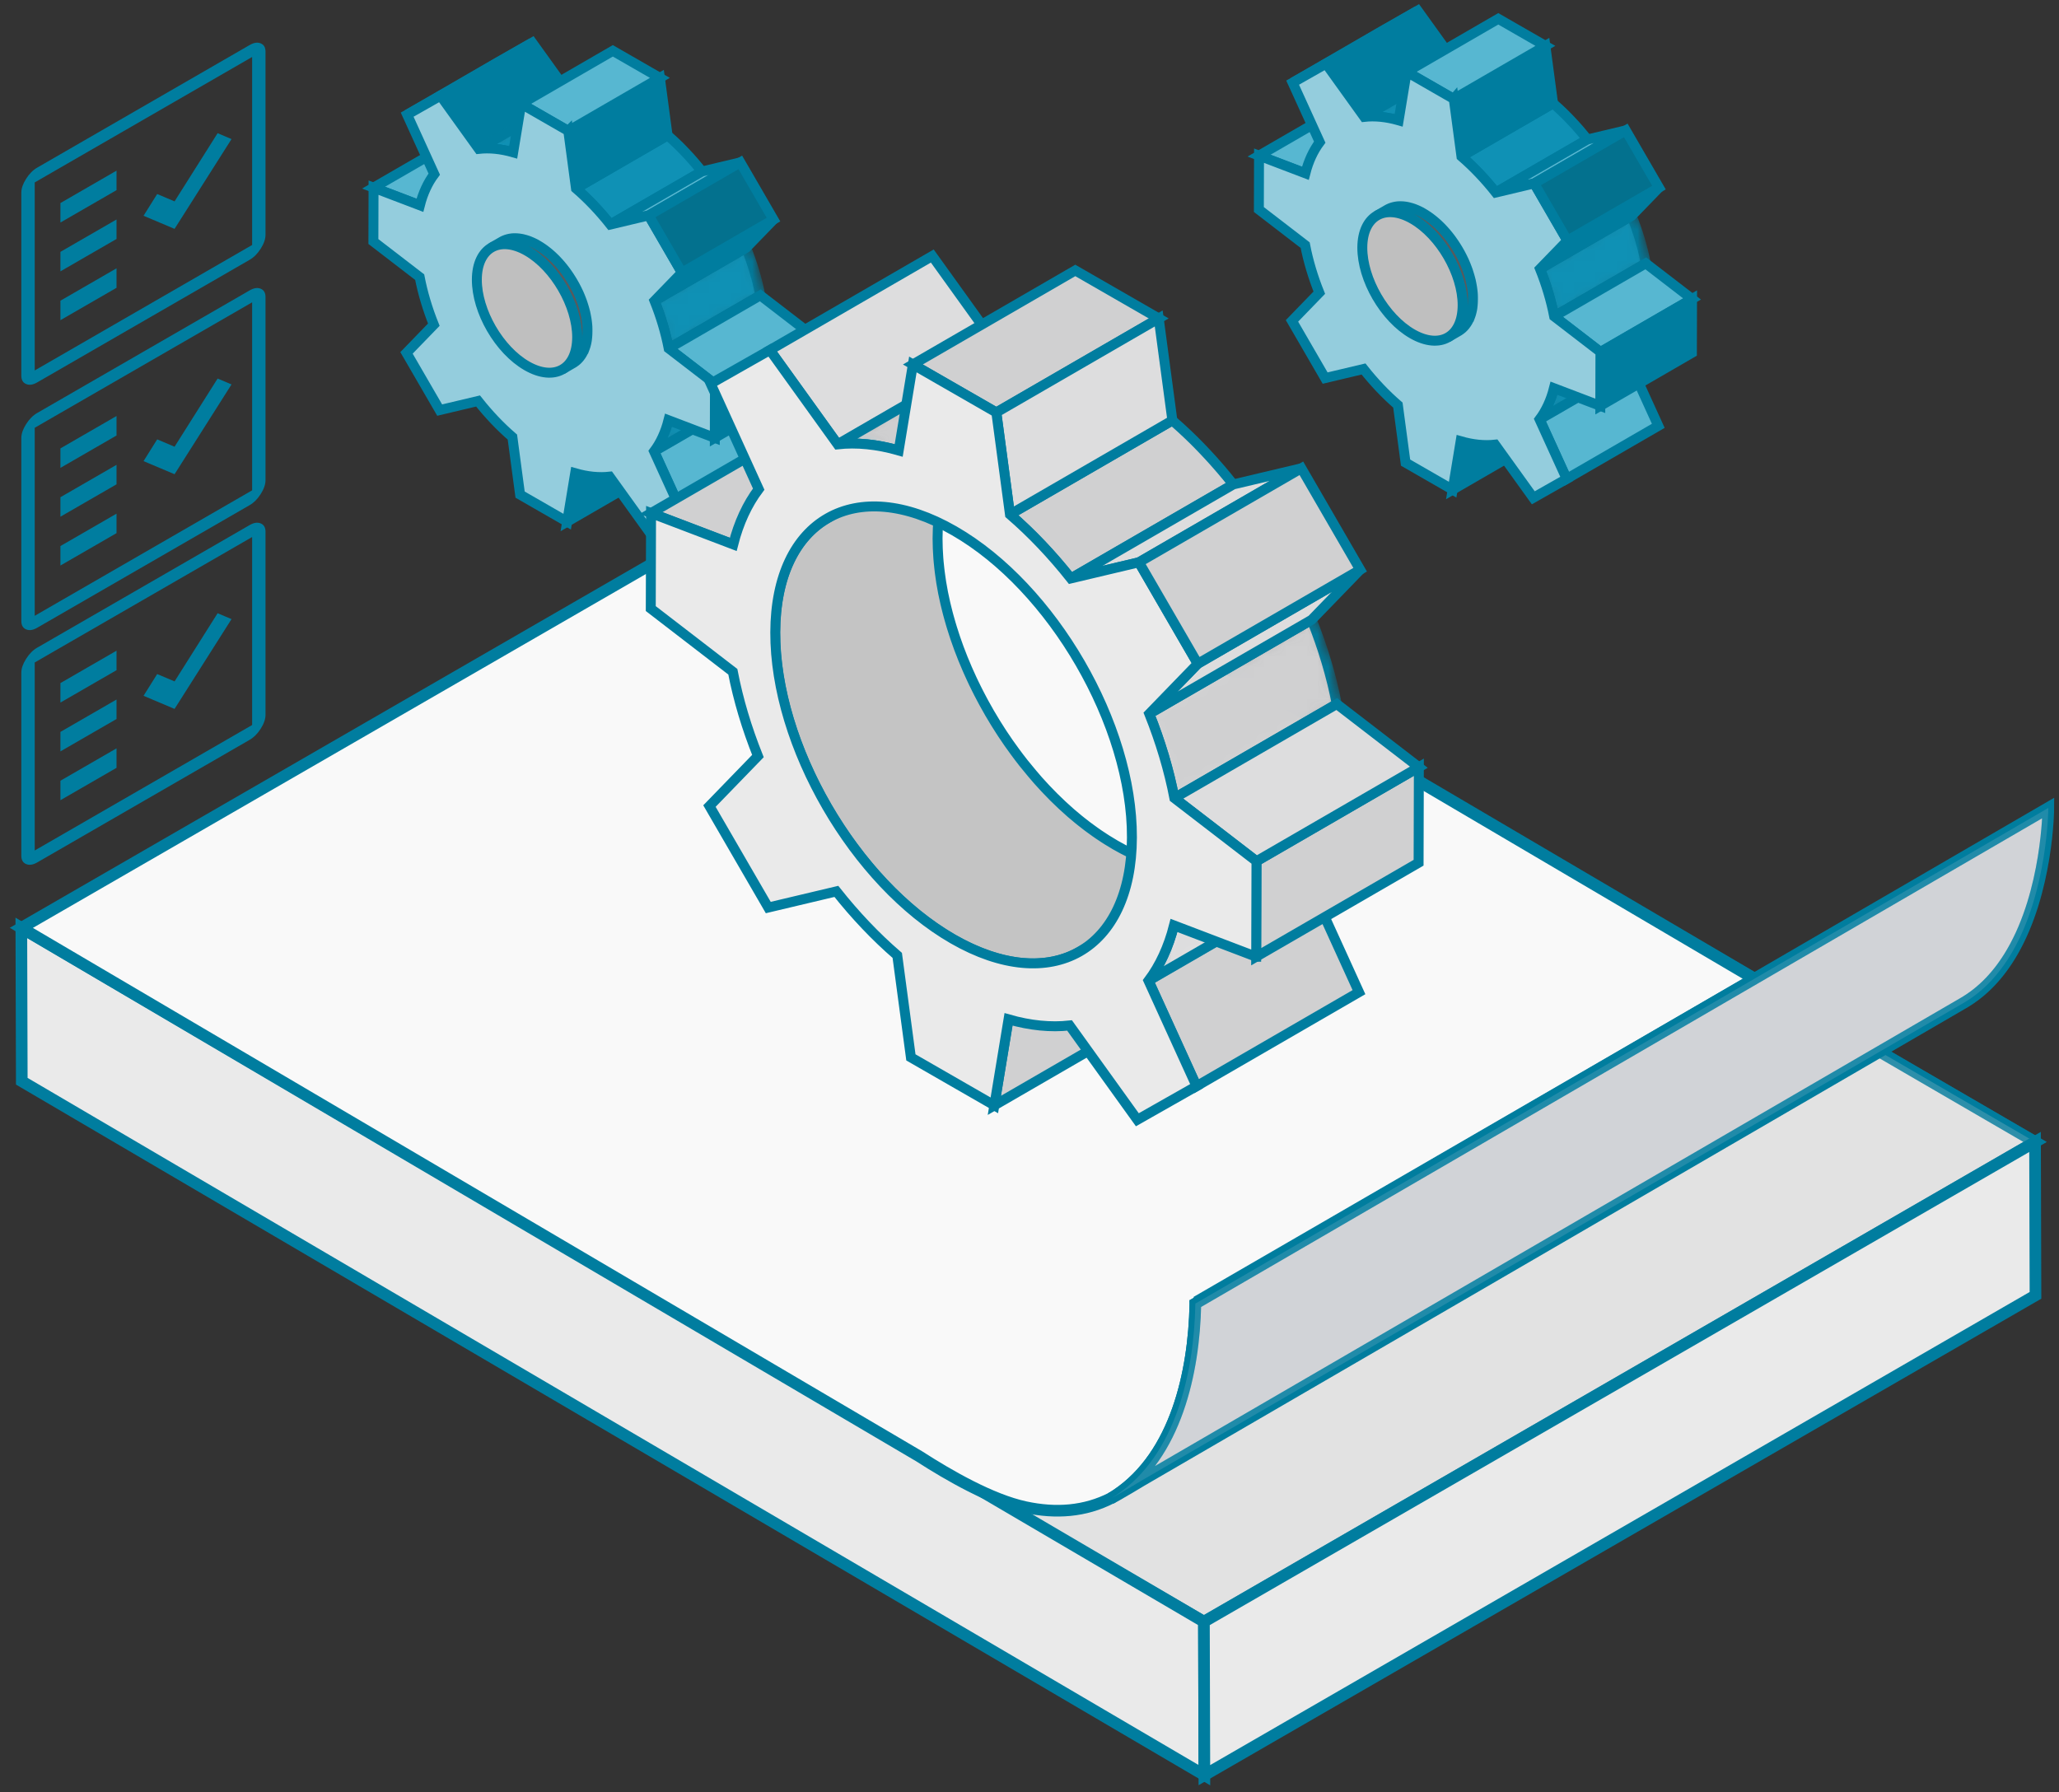 <?xml version="1.0" encoding="UTF-8"?> <svg xmlns="http://www.w3.org/2000/svg" width="193" height="168" viewBox="0 0 193 168" fill="none"><rect x="0" y="0" width="193" height="168" fill="#333333" stroke="none"/><path d="M35.451 107.049L113.357 62.07L190.754 107.049L112.85 152.028L35.451 107.049Z" fill="#F9F9F9" stroke="#007D9F" stroke-width="1.091"></path><path opacity="0.7" d="M35.451 107.049L113.357 62.07L190.754 107.049L112.85 152.028L35.451 107.049Z" fill="#D9D9D9" stroke="#007D9F" stroke-width="1.091"></path><path d="M112.85 152.028L112.892 166.408L2.042 101.359L2 86.979L112.85 152.028Z" fill="#EAEAEA" stroke="#007D9F" stroke-width="1.091"></path><path d="M190.754 107.049L190.796 121.429L112.892 166.408L112.85 152.028L190.754 107.049Z" fill="#EAEAEA" stroke="#007D9F" stroke-width="1.091"></path><path d="M2 86.979L86.165 136.521C88.951 138.316 92.915 140.599 96.13 141.287C98.953 141.891 101.685 141.714 104.221 140.409C104.34 140.336 104.459 140.263 104.576 140.186C104.607 140.164 104.64 140.144 104.671 140.124C110.25 136.382 111.917 128.574 112.045 122.307V122.203L112.433 121.978V121.886L164.44 91.756C164.376 91.721 79.907 42 79.907 42L2 86.979Z" fill="#F9F9F9" stroke="#007D9F" stroke-width="1.091"></path><path d="M104.137 140.46L104.256 140.391C104.256 140.391 104.234 140.405 104.221 140.409C104.192 140.427 104.165 140.442 104.137 140.46Z" fill="#ACABAC" stroke="#007D9F" stroke-width="1.091"></path><path d="M104.221 140.409C104.234 140.405 104.245 140.398 104.256 140.391C104.417 140.31 104.574 140.222 104.733 140.131C105.408 139.741 106.193 139.295 106.995 138.799L107.487 138.513L184.037 94.028C185.834 92.985 187.36 91.399 188.595 89.282C191.945 83.551 192 75.817 192 75.738L165.337 91.234L165.287 91.265L112.433 121.978L112.045 122.203V122.307C111.917 128.574 110.25 136.382 104.671 140.124C104.64 140.144 104.607 140.164 104.576 140.186C104.459 140.263 104.34 140.336 104.221 140.409Z" fill="#D3D3D3" stroke="#007D9F" stroke-width="1.091"></path><path opacity="0.2" d="M104.221 140.409C104.234 140.405 104.245 140.398 104.256 140.391C104.417 140.31 104.574 140.222 104.733 140.131C105.408 139.741 106.193 139.295 106.995 138.799L107.487 138.513L184.037 94.028C185.834 92.985 187.36 91.399 188.595 89.282C191.945 83.551 192 75.817 192 75.738L165.337 91.234L165.287 91.265L112.433 121.978L112.045 122.203V122.307C111.917 128.574 110.25 136.382 104.671 140.124C104.64 140.144 104.607 140.164 104.576 140.186C104.459 140.263 104.34 140.336 104.221 140.409Z" fill="#C8D4EA" stroke="#007D9F" stroke-width="1.091"></path><path d="M53.914 44.356L62.5 39.386L61.75 43.932L53.165 48.902L53.914 44.356Z" fill="#007D9F" stroke="#007D9F" stroke-width="0.931"></path><path d="M35.016 17.59L43.603 12.62L47.945 14.274L39.36 19.246L35.016 17.59Z" fill="#57B7D1" stroke="#007D9F" stroke-width="0.931"></path><path d="M38.169 10.748L46.754 5.776L49.883 4L41.298 8.971L38.169 10.748Z" fill="#5F5F61" stroke="#007D9F" stroke-width="0.931"></path><path d="M61.315 42.311L69.9 37.341L72.439 42.919L63.854 47.888L61.315 42.311Z" fill="#57B7D1" stroke="#007D9F" stroke-width="0.931"></path><path d="M41.298 8.971L49.883 4L53.466 8.986L44.881 13.955L41.298 8.971Z" fill="#007D9F" stroke="#007D9F" stroke-width="0.931"></path><mask id="mask0_124_900" style="mask-type:luminance" maskUnits="userSpaceOnUse" x="60" y="33" width="12" height="10"><path d="M62.661 39.39L71.246 34.421C70.954 35.569 70.494 36.548 69.9 37.341L61.315 42.311C61.911 41.518 62.369 40.538 62.661 39.39Z" fill="white" stroke="white" stroke-width="0.931"></path></mask><g mask="url(#mask0_124_900)"><path d="M62.661 39.39L71.246 34.421C70.954 35.569 70.494 36.548 69.9 37.341L61.315 42.311C61.911 41.518 62.369 40.538 62.661 39.39Z" fill="#0F91B5" stroke="#007D9F" stroke-width="0.931"></path></g><mask id="mask1_124_900" style="mask-type:luminance" maskUnits="userSpaceOnUse" x="44" y="8" width="14" height="7"><path d="M44.88 13.955L53.465 8.986C54.459 8.875 55.543 8.98 56.693 9.311L48.108 14.28C46.958 13.949 45.874 13.847 44.88 13.955Z" fill="white" stroke="white" stroke-width="0.931"></path></mask><g mask="url(#mask1_124_900)"><path d="M44.88 13.955L53.465 8.986C54.459 8.875 55.543 8.98 56.693 9.311L48.108 14.28C46.958 13.949 45.874 13.847 44.88 13.955Z" fill="#0F91B5" stroke="#007D9F" stroke-width="0.931"></path></g><mask id="mask2_124_900" style="mask-type:luminance" maskUnits="userSpaceOnUse" x="60" y="22" width="12" height="12"><path d="M61.355 28.199L69.941 23.23C70.531 24.705 70.98 26.206 71.266 27.687L62.681 32.657C62.395 31.175 61.946 29.674 61.355 28.199Z" fill="white" stroke="white" stroke-width="0.931"></path></mask><g mask="url(#mask2_124_900)"><path d="M61.355 28.199L69.941 23.23C70.531 24.705 70.98 26.206 71.266 27.687L62.681 32.657C62.395 31.175 61.946 29.674 61.355 28.199Z" fill="#0F91B5" stroke="#007D9F" stroke-width="0.931"></path></g><path d="M54.791 18.391C54.811 18.411 54.833 18.429 54.853 18.449C54.974 18.565 55.093 18.682 55.212 18.8C55.261 18.848 55.309 18.898 55.357 18.947C55.438 19.029 55.518 19.111 55.599 19.193C55.649 19.248 55.7 19.3 55.752 19.354C55.829 19.436 55.905 19.517 55.98 19.601C56.03 19.657 56.081 19.711 56.131 19.767C56.206 19.852 56.282 19.936 56.357 20.022C56.405 20.079 56.453 20.133 56.502 20.189C56.582 20.283 56.663 20.38 56.743 20.474C56.782 20.52 56.82 20.564 56.858 20.61C56.975 20.753 57.092 20.897 57.209 21.042L65.794 16.073C65.679 15.926 65.562 15.784 65.443 15.641C65.405 15.595 65.367 15.551 65.328 15.505C65.268 15.432 65.21 15.362 65.149 15.29C65.129 15.266 65.107 15.242 65.087 15.217C65.038 15.161 64.99 15.105 64.942 15.051C64.867 14.965 64.793 14.88 64.716 14.796C64.666 14.74 64.615 14.684 64.565 14.629C64.488 14.547 64.414 14.465 64.337 14.385C64.287 14.33 64.234 14.276 64.184 14.222C64.106 14.14 64.025 14.057 63.944 13.975C63.896 13.925 63.848 13.877 63.799 13.827C63.783 13.81 63.769 13.794 63.753 13.778C63.65 13.676 63.545 13.576 63.441 13.475C63.42 13.455 63.398 13.435 63.378 13.415C63.273 13.315 63.167 13.216 63.06 13.118C63.026 13.088 62.991 13.056 62.957 13.026C62.83 12.911 62.703 12.799 62.576 12.689L53.991 17.658C54.12 17.768 54.245 17.881 54.372 17.995C54.406 18.025 54.441 18.058 54.473 18.088C54.58 18.186 54.686 18.284 54.791 18.385V18.391Z" fill="#0F91B5" stroke="#007D9F" stroke-width="0.931"></path><path d="M62.681 32.657L71.266 27.687L75.604 31.025L67.019 35.996L62.681 32.657Z" fill="#57B7D1" stroke="#007D9F" stroke-width="0.931"></path><path d="M67.019 35.996L75.604 31.025L75.59 36.075L67.005 41.044L67.019 35.996Z" fill="#007D9F" stroke="#007D9F" stroke-width="0.931"></path><path d="M53.268 12.271L61.855 7.3L62.576 12.693L53.989 17.662L53.268 12.271Z" fill="#007D9F" stroke="#007D9F" stroke-width="0.931"></path><path d="M48.857 9.732L57.443 4.763L61.855 7.3L53.268 12.271L48.857 9.732Z" fill="#57B7D1" stroke="#007D9F" stroke-width="0.931"></path><path d="M63.916 25.556L72.503 20.586L69.941 23.23L61.355 28.199L63.916 25.556Z" fill="#007D9F" stroke="#007D9F" stroke-width="0.931"></path><path d="M57.209 21.046L65.794 16.076L69.392 15.221L60.807 20.191L57.209 21.046Z" fill="#57B7D1" stroke="#007D9F" stroke-width="0.931"></path><path d="M53.268 12.271L53.989 17.664C55.138 18.656 56.22 19.798 57.209 21.048L60.807 20.193L63.916 25.558L61.353 28.201C61.944 29.676 62.393 31.178 62.679 32.659L67.017 35.996L67.003 41.046L62.659 39.392C62.367 40.541 61.908 41.52 61.313 42.313L63.852 47.89L60.723 49.666L57.141 44.683C56.147 44.793 55.063 44.689 53.913 44.358L53.163 48.904L48.751 46.367L48.03 40.974C46.881 39.983 45.799 38.84 44.81 37.59L41.212 38.443L38.103 33.08L40.664 30.437C40.073 28.962 39.624 27.46 39.338 25.979L35 22.642L35.014 17.592L39.358 19.246C39.65 18.098 40.109 17.118 40.704 16.325L38.165 10.748L41.294 8.972L44.877 13.957C45.87 13.847 46.954 13.951 48.104 14.282L48.854 9.736L53.266 12.273L53.268 12.271Z" fill="#94CDDD" stroke="#007D9F" stroke-width="0.931"></path><path d="M60.807 20.191L69.392 15.221L72.503 20.586L63.916 25.556L60.807 20.191Z" fill="#03718E" stroke="#007D9F" stroke-width="0.931"></path><path d="M54.795 32.699C54.805 32.673 54.815 32.645 54.825 32.617C54.829 32.602 54.836 32.589 54.84 32.574C54.847 32.55 54.856 32.526 54.864 32.502C54.868 32.486 54.874 32.472 54.878 32.456C54.886 32.432 54.892 32.408 54.9 32.384C54.904 32.368 54.908 32.352 54.912 32.336C54.918 32.309 54.926 32.285 54.932 32.259C54.936 32.243 54.94 32.229 54.944 32.213C54.95 32.185 54.958 32.155 54.964 32.125C54.966 32.113 54.97 32.101 54.972 32.087C54.98 32.045 54.989 32.002 54.997 31.958C54.997 31.952 54.997 31.946 54.999 31.94C55.005 31.902 55.011 31.864 55.017 31.826C55.017 31.822 55.017 31.82 55.017 31.816C55.017 31.808 55.017 31.8 55.019 31.794C55.025 31.75 55.031 31.705 55.035 31.659C55.035 31.645 55.039 31.631 55.039 31.617C55.045 31.563 55.049 31.507 55.053 31.451C55.053 31.442 55.053 31.436 55.053 31.428C55.057 31.378 55.059 31.328 55.061 31.278C55.061 31.262 55.061 31.248 55.061 31.232C55.061 31.174 55.065 31.115 55.065 31.055C55.065 31.001 55.065 30.947 55.065 30.892C55.065 30.877 55.065 30.858 55.065 30.842C55.065 30.804 55.063 30.764 55.061 30.726C55.061 30.716 55.061 30.706 55.061 30.696C55.061 30.688 55.061 30.678 55.061 30.67C55.061 30.636 55.057 30.599 55.055 30.563C55.055 30.545 55.053 30.527 55.051 30.511C55.047 30.467 55.043 30.421 55.039 30.377C55.039 30.369 55.039 30.361 55.037 30.353C55.031 30.3 55.025 30.246 55.019 30.194C55.019 30.178 55.015 30.164 55.013 30.148C55.009 30.11 55.003 30.072 54.997 30.034C54.995 30.013 54.991 29.993 54.989 29.975C54.983 29.941 54.978 29.905 54.972 29.871C54.968 29.851 54.966 29.831 54.962 29.811C54.956 29.775 54.95 29.741 54.942 29.704C54.938 29.686 54.936 29.666 54.932 29.648C54.924 29.606 54.914 29.562 54.906 29.518C54.904 29.508 54.902 29.496 54.9 29.486C54.888 29.431 54.876 29.377 54.864 29.323C54.864 29.321 54.864 29.317 54.864 29.315C54.86 29.299 54.856 29.283 54.852 29.267C54.843 29.235 54.836 29.203 54.827 29.172C54.821 29.152 54.817 29.13 54.811 29.11C54.803 29.08 54.795 29.05 54.787 29.02C54.781 28.998 54.775 28.976 54.769 28.954C54.761 28.926 54.753 28.895 54.745 28.867C54.739 28.845 54.733 28.823 54.725 28.801C54.717 28.773 54.709 28.743 54.699 28.715C54.692 28.693 54.684 28.671 54.678 28.647C54.67 28.619 54.66 28.59 54.65 28.56C54.642 28.538 54.636 28.516 54.628 28.492C54.618 28.464 54.608 28.434 54.6 28.406C54.592 28.384 54.584 28.362 54.578 28.34C54.568 28.309 54.557 28.281 54.547 28.253C54.539 28.231 54.531 28.209 54.523 28.189C54.513 28.159 54.501 28.129 54.489 28.099C54.481 28.079 54.473 28.057 54.465 28.037C54.453 28.004 54.441 27.974 54.428 27.942C54.42 27.922 54.414 27.904 54.406 27.884C54.392 27.848 54.376 27.812 54.362 27.776C54.356 27.762 54.35 27.747 54.344 27.733C54.324 27.683 54.301 27.633 54.279 27.583C54.275 27.571 54.269 27.561 54.265 27.549C54.247 27.511 54.231 27.471 54.213 27.432C54.205 27.414 54.197 27.396 54.187 27.378C54.173 27.346 54.158 27.316 54.142 27.284C54.132 27.264 54.122 27.244 54.112 27.222C54.098 27.194 54.084 27.163 54.07 27.135C54.06 27.113 54.05 27.093 54.038 27.071C54.023 27.043 54.009 27.015 53.995 26.987C53.985 26.965 53.973 26.943 53.961 26.923C53.947 26.895 53.933 26.868 53.919 26.84C53.907 26.818 53.897 26.798 53.885 26.776C53.87 26.748 53.854 26.722 53.84 26.696C53.828 26.674 53.816 26.654 53.804 26.632C53.79 26.605 53.774 26.577 53.758 26.551C53.745 26.529 53.733 26.509 53.721 26.487C53.705 26.461 53.689 26.433 53.675 26.407C53.663 26.387 53.651 26.365 53.639 26.345C53.623 26.317 53.606 26.29 53.588 26.262C53.576 26.242 53.564 26.222 53.552 26.204C53.534 26.176 53.516 26.146 53.498 26.118C53.486 26.1 53.475 26.082 53.463 26.064C53.443 26.032 53.421 25.999 53.401 25.967C53.393 25.953 53.383 25.939 53.375 25.925C53.344 25.879 53.314 25.833 53.284 25.789C53.28 25.783 53.274 25.775 53.27 25.768C53.244 25.73 53.218 25.69 53.189 25.652C53.179 25.636 53.167 25.62 53.157 25.606C53.137 25.576 53.117 25.548 53.095 25.518C53.083 25.5 53.069 25.482 53.056 25.463C53.036 25.437 53.018 25.411 52.998 25.385C52.984 25.367 52.97 25.347 52.956 25.329C52.938 25.303 52.917 25.279 52.899 25.253C52.885 25.235 52.871 25.215 52.855 25.197C52.837 25.172 52.817 25.148 52.798 25.124C52.784 25.106 52.768 25.086 52.754 25.068C52.736 25.044 52.716 25.02 52.696 24.998C52.68 24.98 52.666 24.96 52.649 24.942C52.629 24.918 52.611 24.895 52.591 24.871C52.575 24.853 52.561 24.835 52.545 24.817C52.525 24.793 52.504 24.771 52.484 24.747C52.468 24.729 52.454 24.711 52.438 24.695C52.418 24.671 52.395 24.649 52.375 24.625C52.363 24.613 52.353 24.6 52.341 24.586C52.337 24.582 52.333 24.578 52.329 24.574C52.295 24.536 52.261 24.498 52.224 24.462C52.22 24.458 52.216 24.452 52.212 24.448C52.174 24.406 52.134 24.366 52.093 24.323C52.081 24.311 52.069 24.299 52.057 24.287C52.029 24.259 52.001 24.231 51.972 24.203C51.958 24.189 51.944 24.175 51.928 24.161C51.902 24.135 51.874 24.109 51.847 24.083C51.833 24.069 51.817 24.055 51.803 24.041C51.775 24.012 51.745 23.986 51.717 23.96C51.705 23.948 51.692 23.938 51.678 23.926C51.636 23.888 51.596 23.852 51.553 23.816C51.549 23.812 51.545 23.808 51.539 23.804C51.501 23.771 51.463 23.739 51.426 23.707C51.412 23.695 51.398 23.683 51.384 23.673C51.356 23.649 51.326 23.625 51.297 23.603C51.289 23.597 51.283 23.591 51.275 23.585C51.269 23.581 51.265 23.577 51.259 23.573C51.197 23.523 51.132 23.474 51.068 23.426C51.058 23.418 51.05 23.412 51.04 23.404C50.975 23.356 50.909 23.31 50.842 23.264C50.834 23.258 50.826 23.254 50.818 23.248C50.749 23.201 50.681 23.155 50.612 23.113C50.606 23.109 50.602 23.107 50.596 23.103C50.524 23.057 50.451 23.015 50.379 22.973C50.346 22.955 50.312 22.935 50.28 22.916C50.276 22.916 50.272 22.913 50.27 22.91C50.238 22.892 50.206 22.876 50.173 22.858C50.163 22.852 50.151 22.846 50.141 22.84C50.099 22.818 50.054 22.796 50.012 22.776C50.002 22.77 49.992 22.766 49.98 22.762C49.948 22.746 49.915 22.732 49.883 22.716C49.867 22.708 49.853 22.702 49.837 22.696C49.811 22.684 49.782 22.672 49.756 22.662C49.74 22.654 49.722 22.648 49.706 22.642C49.68 22.631 49.655 22.622 49.631 22.611C49.613 22.605 49.597 22.597 49.579 22.591C49.555 22.581 49.531 22.573 49.504 22.563C49.486 22.557 49.47 22.551 49.452 22.545C49.428 22.537 49.402 22.529 49.377 22.521C49.361 22.515 49.345 22.511 49.327 22.505C49.301 22.497 49.275 22.489 49.25 22.481C49.238 22.477 49.226 22.473 49.216 22.471C49.214 22.471 49.21 22.471 49.208 22.469C49.162 22.455 49.115 22.443 49.069 22.433C49.059 22.431 49.047 22.429 49.037 22.425C49.001 22.417 48.964 22.409 48.928 22.401C48.914 22.399 48.902 22.395 48.888 22.393C48.846 22.385 48.801 22.377 48.759 22.371C48.757 22.371 48.753 22.371 48.751 22.371C48.706 22.365 48.662 22.359 48.618 22.352C48.606 22.352 48.594 22.351 48.581 22.349C48.547 22.345 48.513 22.343 48.479 22.34C48.469 22.34 48.457 22.34 48.447 22.338C48.404 22.337 48.36 22.334 48.318 22.334C48.309 22.334 48.301 22.334 48.293 22.334C48.259 22.334 48.223 22.334 48.189 22.334C48.177 22.334 48.164 22.334 48.152 22.334C48.116 22.334 48.082 22.338 48.046 22.34C48.04 22.34 48.033 22.34 48.028 22.34C47.987 22.345 47.947 22.349 47.907 22.355C47.897 22.355 47.886 22.359 47.874 22.359C47.844 22.363 47.812 22.369 47.782 22.375C47.772 22.375 47.76 22.379 47.749 22.381C47.711 22.389 47.671 22.397 47.635 22.407C47.631 22.407 47.627 22.409 47.62 22.411C47.586 22.419 47.554 22.429 47.52 22.439C47.51 22.443 47.498 22.445 47.487 22.449C47.457 22.459 47.427 22.469 47.397 22.479C47.389 22.481 47.383 22.485 47.375 22.487C47.338 22.501 47.302 22.515 47.268 22.529C47.26 22.533 47.252 22.537 47.242 22.541C47.214 22.553 47.187 22.565 47.159 22.579C47.149 22.583 47.139 22.589 47.131 22.593C47.097 22.611 47.062 22.63 47.03 22.648L46.061 23.209C46.093 23.189 46.127 23.171 46.162 23.155C46.172 23.151 46.182 23.145 46.19 23.141C46.216 23.127 46.244 23.115 46.273 23.103C46.281 23.099 46.289 23.095 46.299 23.091C46.333 23.075 46.369 23.061 46.406 23.049C46.414 23.047 46.42 23.043 46.428 23.041C46.458 23.031 46.486 23.021 46.516 23.011C46.526 23.007 46.538 23.005 46.549 23.001C46.583 22.991 46.615 22.981 46.649 22.973C46.653 22.973 46.657 22.971 46.663 22.969C46.702 22.959 46.74 22.951 46.778 22.943C46.788 22.941 46.8 22.939 46.81 22.937C46.841 22.931 46.871 22.927 46.903 22.921C46.913 22.921 46.925 22.916 46.935 22.916C46.976 22.91 47.016 22.907 47.056 22.902C47.062 22.902 47.068 22.902 47.075 22.902C47.111 22.901 47.145 22.898 47.181 22.896C47.193 22.896 47.205 22.896 47.218 22.896C47.252 22.896 47.288 22.896 47.322 22.896C47.33 22.896 47.338 22.896 47.346 22.896C47.389 22.896 47.431 22.898 47.475 22.901C47.486 22.901 47.498 22.901 47.508 22.902C47.542 22.904 47.576 22.909 47.61 22.91C47.623 22.91 47.635 22.913 47.647 22.915C47.691 22.919 47.735 22.924 47.78 22.933C47.782 22.933 47.786 22.933 47.788 22.933C47.83 22.939 47.872 22.947 47.917 22.955C47.929 22.957 47.943 22.961 47.955 22.963C47.991 22.971 48.028 22.979 48.064 22.987C48.074 22.989 48.084 22.991 48.096 22.995C48.142 23.007 48.189 23.019 48.235 23.031C48.249 23.035 48.263 23.039 48.277 23.043C48.303 23.051 48.33 23.059 48.354 23.067C48.37 23.073 48.386 23.077 48.404 23.083C48.428 23.091 48.453 23.099 48.479 23.107C48.495 23.113 48.513 23.119 48.531 23.125C48.555 23.133 48.58 23.143 48.606 23.153C48.624 23.159 48.64 23.167 48.658 23.173C48.682 23.183 48.709 23.194 48.733 23.203C48.749 23.209 48.767 23.218 48.783 23.226C48.809 23.238 48.837 23.25 48.864 23.26C48.88 23.266 48.894 23.274 48.91 23.28C48.942 23.294 48.974 23.31 49.007 23.326C49.017 23.33 49.027 23.336 49.039 23.34C49.081 23.36 49.123 23.382 49.168 23.404C49.18 23.41 49.19 23.416 49.202 23.422C49.234 23.438 49.267 23.456 49.299 23.474C49.335 23.494 49.371 23.515 49.408 23.537C49.48 23.579 49.553 23.623 49.625 23.667C49.631 23.671 49.635 23.673 49.641 23.677C49.71 23.721 49.778 23.765 49.847 23.812C49.855 23.818 49.863 23.822 49.871 23.828C49.938 23.874 50.002 23.92 50.069 23.968C50.078 23.976 50.089 23.982 50.097 23.99C50.161 24.038 50.224 24.087 50.288 24.137C50.3 24.147 50.314 24.157 50.326 24.167C50.355 24.191 50.385 24.213 50.413 24.237C50.427 24.249 50.441 24.259 50.455 24.271C50.494 24.303 50.53 24.335 50.568 24.368C50.572 24.372 50.578 24.376 50.582 24.38C50.624 24.416 50.667 24.454 50.707 24.49C50.719 24.502 50.731 24.512 50.745 24.524C50.774 24.55 50.804 24.578 50.832 24.604C50.846 24.619 50.862 24.633 50.876 24.647C50.903 24.673 50.929 24.697 50.957 24.723C50.971 24.737 50.987 24.751 51.001 24.767C51.029 24.795 51.058 24.823 51.086 24.851C51.098 24.863 51.11 24.875 51.122 24.89C51.163 24.93 51.201 24.972 51.241 25.012C51.245 25.016 51.249 25.022 51.255 25.026C51.289 25.062 51.324 25.1 51.358 25.138C51.372 25.154 51.388 25.172 51.402 25.189C51.422 25.211 51.445 25.235 51.465 25.259C51.481 25.277 51.495 25.295 51.511 25.311C51.531 25.333 51.551 25.357 51.572 25.381C51.588 25.399 51.602 25.417 51.618 25.435C51.638 25.459 51.656 25.482 51.676 25.506C51.692 25.524 51.706 25.542 51.723 25.562C51.743 25.586 51.761 25.61 51.781 25.632C51.795 25.65 51.811 25.67 51.825 25.688C51.843 25.712 51.864 25.736 51.882 25.761C51.896 25.779 51.91 25.799 51.926 25.817C51.946 25.841 51.964 25.867 51.983 25.893C51.997 25.911 52.011 25.929 52.025 25.949C52.045 25.975 52.063 26.001 52.083 26.027C52.095 26.046 52.109 26.064 52.121 26.082C52.142 26.11 52.162 26.14 52.182 26.168C52.194 26.184 52.204 26.2 52.216 26.216C52.242 26.254 52.269 26.292 52.295 26.331C52.299 26.337 52.305 26.345 52.309 26.351C52.339 26.397 52.369 26.441 52.4 26.487C52.41 26.501 52.418 26.515 52.428 26.529C52.448 26.561 52.47 26.593 52.49 26.625C52.502 26.644 52.512 26.662 52.525 26.68C52.543 26.708 52.561 26.736 52.577 26.766C52.589 26.786 52.601 26.806 52.613 26.826C52.629 26.854 52.645 26.88 52.663 26.909C52.676 26.929 52.688 26.951 52.7 26.971C52.716 26.997 52.732 27.025 52.746 27.051C52.758 27.071 52.77 27.093 52.782 27.115C52.798 27.141 52.813 27.169 52.829 27.195C52.841 27.218 52.853 27.238 52.865 27.26C52.879 27.286 52.895 27.314 52.909 27.34C52.921 27.362 52.931 27.382 52.944 27.404C52.958 27.432 52.972 27.459 52.986 27.487C52.996 27.509 53.008 27.529 53.018 27.551C53.032 27.579 53.046 27.607 53.06 27.635C53.071 27.655 53.081 27.677 53.093 27.697C53.107 27.727 53.121 27.756 53.135 27.786C53.145 27.806 53.155 27.826 53.163 27.846C53.177 27.878 53.193 27.91 53.208 27.94C53.216 27.958 53.224 27.976 53.232 27.994C53.25 28.035 53.268 28.073 53.284 28.113C53.288 28.123 53.294 28.133 53.298 28.145C53.32 28.195 53.343 28.245 53.363 28.295C53.369 28.309 53.373 28.322 53.379 28.336C53.395 28.372 53.409 28.41 53.425 28.446C53.433 28.464 53.439 28.484 53.447 28.502C53.459 28.534 53.471 28.564 53.483 28.596C53.492 28.616 53.5 28.637 53.508 28.659C53.52 28.689 53.53 28.719 53.542 28.749C53.55 28.771 53.558 28.793 53.566 28.813C53.576 28.843 53.586 28.871 53.596 28.899C53.604 28.922 53.612 28.944 53.618 28.966C53.629 28.994 53.639 29.024 53.647 29.052C53.655 29.074 53.661 29.096 53.669 29.118C53.679 29.146 53.687 29.177 53.697 29.205C53.703 29.227 53.711 29.249 53.717 29.271C53.725 29.299 53.735 29.329 53.743 29.357C53.749 29.379 53.758 29.401 53.764 29.423C53.772 29.453 53.78 29.482 53.788 29.512C53.794 29.534 53.8 29.556 53.806 29.576C53.814 29.606 53.822 29.636 53.83 29.666C53.836 29.686 53.84 29.708 53.846 29.728C53.854 29.761 53.862 29.793 53.87 29.825C53.874 29.843 53.88 29.863 53.885 29.881C53.897 29.935 53.909 29.989 53.921 30.044C53.923 30.054 53.925 30.066 53.927 30.076C53.937 30.12 53.945 30.162 53.953 30.206C53.957 30.224 53.959 30.244 53.963 30.262C53.969 30.298 53.977 30.333 53.983 30.369C53.987 30.389 53.989 30.409 53.993 30.429C53.999 30.463 54.005 30.499 54.009 30.533C54.011 30.553 54.015 30.571 54.017 30.591C54.023 30.63 54.028 30.668 54.034 30.704C54.036 30.72 54.038 30.736 54.04 30.752C54.046 30.804 54.052 30.858 54.058 30.911C54.058 30.919 54.058 30.927 54.06 30.935C54.064 30.979 54.068 31.023 54.072 31.067C54.072 31.085 54.074 31.103 54.076 31.121C54.078 31.155 54.08 31.192 54.082 31.226C54.082 31.244 54.082 31.264 54.084 31.282C54.084 31.32 54.088 31.36 54.088 31.398C54.088 31.414 54.088 31.432 54.088 31.448C54.088 31.503 54.088 31.557 54.088 31.611C54.088 31.671 54.088 31.73 54.084 31.788C54.084 31.804 54.084 31.818 54.084 31.834C54.082 31.884 54.08 31.936 54.076 31.984C54.076 31.992 54.076 31.998 54.076 32.006C54.072 32.063 54.068 32.117 54.062 32.173C54.062 32.187 54.06 32.201 54.058 32.215C54.054 32.261 54.048 32.306 54.042 32.35C54.042 32.362 54.04 32.372 54.038 32.384C54.032 32.422 54.026 32.46 54.02 32.498C54.02 32.504 54.02 32.51 54.017 32.516C54.009 32.56 54.001 32.602 53.993 32.645C53.991 32.657 53.987 32.669 53.985 32.683C53.979 32.713 53.973 32.741 53.965 32.771C53.961 32.787 53.957 32.801 53.953 32.817C53.947 32.843 53.941 32.87 53.933 32.894C53.929 32.91 53.925 32.926 53.921 32.942C53.915 32.966 53.907 32.99 53.899 33.014C53.895 33.03 53.889 33.044 53.885 33.06C53.876 33.084 53.868 33.108 53.86 33.132C53.856 33.147 53.85 33.16 53.846 33.175C53.836 33.203 53.826 33.229 53.816 33.257C53.812 33.267 53.808 33.277 53.806 33.287C53.792 33.323 53.778 33.359 53.762 33.395C53.758 33.407 53.752 33.417 53.748 33.429C53.737 33.452 53.727 33.474 53.717 33.496C53.711 33.508 53.705 33.522 53.699 33.534C53.689 33.554 53.681 33.572 53.671 33.592C53.665 33.606 53.657 33.618 53.651 33.632C53.641 33.65 53.633 33.668 53.623 33.686C53.614 33.7 53.606 33.712 53.6 33.727C53.59 33.742 53.58 33.761 53.57 33.777C53.562 33.791 53.554 33.803 53.546 33.815C53.536 33.831 53.526 33.847 53.516 33.863C53.508 33.875 53.5 33.889 53.49 33.901C53.48 33.917 53.469 33.931 53.457 33.947C53.449 33.959 53.439 33.971 53.431 33.983C53.421 33.997 53.409 34.014 53.399 34.028C53.389 34.04 53.381 34.052 53.371 34.064C53.359 34.078 53.349 34.092 53.336 34.106C53.326 34.118 53.316 34.128 53.308 34.14C53.296 34.154 53.284 34.166 53.272 34.18C53.262 34.19 53.252 34.202 53.242 34.212C53.23 34.224 53.218 34.238 53.206 34.25C53.195 34.26 53.185 34.27 53.175 34.28C53.163 34.292 53.149 34.304 53.137 34.317C53.127 34.327 53.117 34.337 53.105 34.347C53.091 34.359 53.079 34.371 53.065 34.383C53.054 34.393 53.044 34.401 53.032 34.409C53.018 34.421 53.004 34.431 52.99 34.443C52.98 34.451 52.97 34.459 52.958 34.467C52.941 34.479 52.927 34.489 52.911 34.501C52.901 34.509 52.891 34.515 52.881 34.523C52.863 34.535 52.845 34.547 52.829 34.559C52.821 34.565 52.813 34.572 52.803 34.575C52.776 34.592 52.75 34.61 52.722 34.624L53.691 34.062C53.717 34.046 53.745 34.03 53.772 34.014C53.78 34.008 53.79 34.002 53.798 33.995C53.816 33.983 53.834 33.971 53.85 33.959C53.86 33.951 53.87 33.945 53.88 33.937C53.897 33.925 53.911 33.915 53.927 33.903C53.937 33.895 53.949 33.887 53.959 33.879C53.973 33.867 53.987 33.857 54.001 33.845C54.011 33.837 54.023 33.827 54.034 33.817C54.048 33.805 54.06 33.793 54.074 33.783C54.084 33.773 54.094 33.763 54.106 33.753C54.118 33.74 54.132 33.728 54.144 33.717C54.154 33.706 54.164 33.696 54.175 33.686C54.187 33.674 54.199 33.66 54.211 33.648C54.221 33.638 54.231 33.626 54.241 33.616C54.253 33.602 54.265 33.59 54.277 33.576C54.287 33.564 54.297 33.554 54.306 33.542C54.318 33.528 54.328 33.514 54.34 33.5C54.35 33.488 54.358 33.476 54.368 33.464C54.378 33.45 54.39 33.435 54.4 33.419C54.41 33.407 54.418 33.395 54.426 33.383C54.437 33.369 54.447 33.353 54.459 33.337C54.467 33.325 54.477 33.311 54.485 33.299C54.495 33.283 54.505 33.267 54.515 33.251C54.523 33.239 54.531 33.225 54.539 33.213C54.549 33.197 54.559 33.179 54.569 33.163C54.578 33.148 54.586 33.136 54.592 33.122C54.602 33.104 54.612 33.086 54.62 33.07C54.628 33.056 54.634 33.044 54.64 33.03C54.65 33.012 54.658 32.992 54.668 32.974C54.674 32.962 54.68 32.948 54.686 32.936C54.696 32.914 54.706 32.894 54.717 32.871C54.721 32.861 54.727 32.851 54.731 32.839C54.731 32.839 54.731 32.839 54.731 32.837C54.747 32.801 54.761 32.767 54.775 32.729C54.779 32.719 54.783 32.709 54.785 32.699H54.795Z" fill="#5A595B" stroke="#007D9F" stroke-width="0.931"></path><path d="M49.413 23.533C52.011 25.026 54.108 28.647 54.1 31.619C54.092 34.592 51.98 35.79 49.383 34.296C46.786 32.803 44.689 29.183 44.697 26.21C44.705 23.238 46.816 22.039 49.413 23.533Z" fill="#BFBFBF" stroke="#007D9F" stroke-width="0.931"></path><path d="M136.915 41.356L145.5 36.386L144.75 40.932L136.165 45.902L136.915 41.356Z" fill="#007D9F" stroke="#007D9F" stroke-width="0.931"></path><path d="M118.016 14.59L126.603 9.62L130.945 11.274L122.36 16.246L118.016 14.59Z" fill="#57B7D1" stroke="#007D9F" stroke-width="0.931"></path><path d="M121.169 7.748L129.754 2.776L132.883 1L124.298 5.971L121.169 7.748Z" fill="#5F5F61" stroke="#007D9F" stroke-width="0.931"></path><path d="M144.315 39.311L152.9 34.341L155.439 39.919L146.854 44.888L144.315 39.311Z" fill="#57B7D1" stroke="#007D9F" stroke-width="0.931"></path><path d="M124.298 5.971L132.883 1L136.466 5.986L127.881 10.955L124.298 5.971Z" fill="#007D9F" stroke="#007D9F" stroke-width="0.931"></path><mask id="mask3_124_900" style="mask-type:luminance" maskUnits="userSpaceOnUse" x="143" y="30" width="12" height="10"><path d="M145.661 36.39L154.246 31.421C153.954 32.569 153.494 33.548 152.9 34.341L144.315 39.311C144.911 38.518 145.369 37.538 145.661 36.39Z" fill="white" stroke="white" stroke-width="0.931"></path></mask><g mask="url(#mask3_124_900)"><path d="M145.661 36.39L154.246 31.421C153.954 32.569 153.494 33.548 152.9 34.341L144.315 39.311C144.911 38.518 145.369 37.538 145.661 36.39Z" fill="#0F91B5" stroke="#007D9F" stroke-width="0.931"></path></g><mask id="mask4_124_900" style="mask-type:luminance" maskUnits="userSpaceOnUse" x="127" y="5" width="14" height="7"><path d="M127.88 10.955L136.465 5.986C137.459 5.875 138.543 5.98 139.693 6.311L131.108 11.28C129.958 10.949 128.874 10.847 127.88 10.955Z" fill="white" stroke="white" stroke-width="0.931"></path></mask><g mask="url(#mask4_124_900)"><path d="M127.88 10.955L136.465 5.986C137.459 5.875 138.543 5.98 139.693 6.311L131.108 11.28C129.958 10.949 128.874 10.847 127.88 10.955Z" fill="#0F91B5" stroke="#007D9F" stroke-width="0.931"></path></g><mask id="mask5_124_900" style="mask-type:luminance" maskUnits="userSpaceOnUse" x="143" y="19" width="12" height="12"><path d="M144.355 25.199L152.941 20.23C153.531 21.705 153.98 23.206 154.266 24.687L145.681 29.657C145.395 28.175 144.946 26.674 144.355 25.199Z" fill="white" stroke="white" stroke-width="0.931"></path></mask><g mask="url(#mask5_124_900)"><path d="M144.355 25.199L152.941 20.23C153.531 21.705 153.98 23.206 154.266 24.687L145.681 29.657C145.395 28.175 144.946 26.674 144.355 25.199Z" fill="#0F91B5" stroke="#007D9F" stroke-width="0.931"></path></g><path d="M137.791 15.391C137.811 15.411 137.833 15.429 137.854 15.449C137.974 15.565 138.093 15.682 138.212 15.8C138.261 15.848 138.309 15.898 138.357 15.947C138.438 16.029 138.518 16.111 138.599 16.193C138.649 16.248 138.7 16.3 138.752 16.354C138.829 16.436 138.905 16.517 138.98 16.601C139.03 16.657 139.081 16.711 139.131 16.767C139.205 16.852 139.282 16.936 139.357 17.022C139.405 17.079 139.453 17.133 139.502 17.189C139.582 17.283 139.663 17.38 139.743 17.474C139.782 17.52 139.82 17.564 139.858 17.61C139.975 17.753 140.092 17.897 140.209 18.042L148.794 13.072C148.679 12.926 148.562 12.784 148.443 12.641C148.405 12.595 148.367 12.551 148.328 12.505C148.268 12.432 148.21 12.362 148.149 12.29C148.129 12.266 148.107 12.242 148.087 12.217C148.038 12.161 147.99 12.105 147.942 12.051C147.867 11.965 147.793 11.88 147.716 11.796C147.666 11.74 147.615 11.684 147.565 11.629C147.488 11.547 147.414 11.465 147.337 11.385C147.287 11.33 147.234 11.276 147.184 11.222C147.105 11.14 147.025 11.057 146.944 10.975C146.896 10.925 146.848 10.877 146.799 10.827C146.783 10.81 146.769 10.794 146.753 10.778C146.65 10.676 146.545 10.576 146.441 10.475C146.42 10.455 146.398 10.435 146.378 10.415C146.273 10.315 146.167 10.216 146.06 10.118C146.026 10.088 145.991 10.056 145.957 10.026C145.83 9.911 145.703 9.799 145.576 9.689L136.991 14.658C137.12 14.768 137.245 14.881 137.372 14.995C137.406 15.025 137.441 15.057 137.473 15.088C137.58 15.186 137.686 15.284 137.791 15.385V15.391Z" fill="#0F91B5" stroke="#007D9F" stroke-width="0.931"></path><path d="M145.681 29.657L154.266 24.687L158.604 28.025L150.019 32.996L145.681 29.657Z" fill="#57B7D1" stroke="#007D9F" stroke-width="0.931"></path><path d="M150.019 32.996L158.604 28.025L158.59 33.075L150.005 38.044L150.019 32.996Z" fill="#007D9F" stroke="#007D9F" stroke-width="0.931"></path><path d="M136.268 9.271L144.855 4.3L145.576 9.693L136.989 14.662L136.268 9.271Z" fill="#007D9F" stroke="#007D9F" stroke-width="0.931"></path><path d="M131.857 6.732L140.442 1.763L144.855 4.3L136.268 9.271L131.857 6.732Z" fill="#57B7D1" stroke="#007D9F" stroke-width="0.931"></path><path d="M146.916 22.556L155.503 17.586L152.941 20.23L144.355 25.199L146.916 22.556Z" fill="#007D9F" stroke="#007D9F" stroke-width="0.931"></path><path d="M140.209 18.046L148.794 13.076L152.392 12.221L143.807 17.191L140.209 18.046Z" fill="#57B7D1" stroke="#007D9F" stroke-width="0.931"></path><path d="M136.268 9.271L136.989 14.664C138.138 15.656 139.22 16.798 140.209 18.048L143.807 17.193L146.916 22.558L144.353 25.201C144.944 26.676 145.393 28.178 145.679 29.659L150.017 32.996L150.003 38.046L145.659 36.392C145.367 37.541 144.908 38.52 144.313 39.313L146.852 44.89L143.723 46.666L140.141 41.683C139.147 41.793 138.063 41.689 136.913 41.358L136.163 45.904L131.751 43.367L131.03 37.974C129.881 36.983 128.799 35.84 127.81 34.59L124.212 35.443L121.103 30.08L123.664 27.437C123.073 25.962 122.624 24.46 122.338 22.979L118 19.642L118.014 14.592L122.358 16.246C122.65 15.098 123.11 14.118 123.704 13.325L121.165 7.748L124.294 5.972L127.877 10.957C128.87 10.847 129.954 10.951 131.104 11.282L131.854 6.736L136.266 9.273L136.268 9.271Z" fill="#94CDDD" stroke="#007D9F" stroke-width="0.931"></path><path d="M143.807 17.191L152.392 12.221L155.503 17.586L146.916 22.556L143.807 17.191Z" fill="#03718E" stroke="#007D9F" stroke-width="0.931"></path><path d="M137.795 29.699C137.805 29.673 137.815 29.645 137.825 29.617C137.829 29.602 137.835 29.588 137.839 29.574C137.848 29.55 137.856 29.526 137.864 29.502C137.868 29.486 137.874 29.472 137.878 29.456C137.886 29.432 137.892 29.408 137.9 29.384C137.904 29.368 137.908 29.352 137.912 29.336C137.918 29.309 137.926 29.285 137.932 29.259C137.936 29.243 137.94 29.229 137.944 29.213C137.95 29.185 137.958 29.155 137.964 29.125C137.966 29.113 137.97 29.101 137.972 29.087C137.981 29.045 137.989 29.002 137.997 28.958C137.997 28.952 137.997 28.946 137.999 28.94C138.005 28.902 138.011 28.864 138.017 28.826C138.017 28.822 138.017 28.82 138.017 28.816C138.017 28.808 138.017 28.8 138.019 28.794C138.025 28.75 138.031 28.705 138.035 28.659C138.035 28.645 138.039 28.631 138.039 28.617C138.045 28.563 138.049 28.507 138.053 28.451C138.053 28.442 138.053 28.436 138.053 28.428C138.057 28.378 138.059 28.328 138.061 28.278C138.061 28.262 138.061 28.248 138.061 28.232C138.061 28.174 138.065 28.115 138.065 28.055C138.065 28.001 138.065 27.947 138.065 27.892C138.065 27.877 138.065 27.858 138.065 27.842C138.065 27.804 138.063 27.764 138.061 27.726C138.061 27.716 138.061 27.706 138.061 27.696C138.061 27.688 138.061 27.678 138.061 27.67C138.061 27.636 138.057 27.599 138.055 27.563C138.055 27.545 138.053 27.527 138.051 27.511C138.047 27.467 138.043 27.421 138.039 27.377C138.039 27.369 138.039 27.361 138.037 27.353C138.031 27.3 138.025 27.246 138.019 27.194C138.019 27.178 138.015 27.164 138.013 27.148C138.009 27.11 138.003 27.072 137.997 27.034C137.995 27.013 137.991 26.993 137.989 26.975C137.983 26.941 137.979 26.905 137.972 26.871C137.968 26.851 137.966 26.831 137.962 26.811C137.956 26.775 137.95 26.741 137.942 26.704C137.938 26.686 137.936 26.666 137.932 26.648C137.924 26.606 137.914 26.562 137.906 26.518C137.904 26.508 137.902 26.496 137.9 26.486C137.888 26.431 137.876 26.377 137.864 26.323C137.864 26.321 137.864 26.317 137.864 26.315C137.86 26.299 137.856 26.283 137.852 26.267C137.844 26.235 137.835 26.203 137.827 26.172C137.821 26.152 137.817 26.13 137.811 26.11C137.803 26.08 137.795 26.05 137.787 26.02C137.781 25.998 137.775 25.976 137.769 25.954C137.761 25.926 137.753 25.895 137.745 25.867C137.739 25.845 137.733 25.823 137.725 25.801C137.717 25.773 137.709 25.743 137.698 25.715C137.692 25.693 137.684 25.671 137.678 25.647C137.67 25.619 137.66 25.59 137.65 25.56C137.642 25.538 137.636 25.516 137.628 25.492C137.618 25.464 137.608 25.434 137.6 25.406C137.592 25.384 137.584 25.362 137.578 25.34C137.567 25.309 137.557 25.281 137.547 25.253C137.539 25.231 137.531 25.209 137.523 25.189C137.513 25.159 137.501 25.129 137.489 25.099C137.481 25.079 137.473 25.057 137.465 25.037C137.453 25.004 137.441 24.974 137.428 24.942C137.42 24.922 137.414 24.904 137.406 24.884C137.392 24.848 137.376 24.812 137.362 24.776C137.356 24.762 137.35 24.747 137.344 24.733C137.324 24.683 137.302 24.633 137.279 24.583C137.275 24.571 137.269 24.561 137.265 24.549C137.247 24.511 137.231 24.471 137.213 24.432C137.205 24.414 137.197 24.396 137.187 24.378C137.173 24.346 137.158 24.316 137.142 24.284C137.132 24.264 137.122 24.244 137.112 24.222C137.098 24.194 137.084 24.163 137.07 24.135C137.06 24.113 137.05 24.093 137.038 24.071C137.023 24.043 137.009 24.015 136.995 23.987C136.985 23.965 136.973 23.943 136.961 23.923C136.947 23.895 136.933 23.868 136.919 23.84C136.907 23.818 136.897 23.798 136.884 23.776C136.87 23.748 136.854 23.722 136.84 23.696C136.828 23.674 136.816 23.654 136.804 23.632C136.79 23.605 136.774 23.577 136.758 23.551C136.745 23.529 136.733 23.509 136.721 23.487C136.705 23.461 136.689 23.433 136.675 23.407C136.663 23.387 136.651 23.365 136.639 23.345C136.623 23.317 136.606 23.29 136.588 23.262C136.576 23.242 136.564 23.222 136.552 23.204C136.534 23.176 136.516 23.146 136.498 23.118C136.486 23.1 136.475 23.082 136.463 23.064C136.443 23.032 136.421 22.999 136.401 22.967C136.393 22.953 136.383 22.939 136.375 22.925C136.345 22.879 136.314 22.833 136.284 22.789C136.28 22.783 136.274 22.775 136.27 22.768C136.244 22.73 136.218 22.69 136.189 22.652C136.179 22.636 136.167 22.62 136.157 22.606C136.137 22.576 136.117 22.548 136.095 22.518C136.083 22.5 136.068 22.482 136.056 22.463C136.036 22.437 136.018 22.411 135.998 22.385C135.984 22.367 135.97 22.347 135.956 22.329C135.938 22.303 135.917 22.279 135.899 22.253C135.885 22.235 135.871 22.215 135.855 22.197C135.837 22.172 135.817 22.148 135.798 22.124C135.784 22.106 135.768 22.086 135.754 22.068C135.736 22.044 135.716 22.02 135.696 21.998C135.68 21.98 135.666 21.96 135.649 21.942C135.629 21.918 135.611 21.895 135.591 21.871C135.575 21.853 135.561 21.835 135.545 21.817C135.524 21.793 135.504 21.771 135.484 21.747C135.468 21.729 135.454 21.711 135.438 21.695C135.418 21.671 135.396 21.649 135.375 21.625C135.363 21.613 135.353 21.6 135.341 21.586C135.337 21.582 135.333 21.578 135.329 21.574C135.295 21.536 135.261 21.498 135.224 21.462C135.22 21.458 135.216 21.452 135.212 21.448C135.174 21.406 135.134 21.366 135.093 21.323C135.081 21.311 135.069 21.299 135.057 21.287C135.029 21.259 135.001 21.231 134.972 21.203C134.958 21.189 134.944 21.175 134.928 21.161C134.902 21.135 134.874 21.109 134.848 21.083C134.833 21.069 134.817 21.055 134.803 21.041C134.775 21.012 134.745 20.986 134.717 20.96C134.704 20.948 134.692 20.938 134.678 20.926C134.636 20.888 134.596 20.852 134.553 20.816C134.549 20.812 134.545 20.808 134.539 20.804C134.501 20.771 134.463 20.739 134.426 20.707C134.412 20.695 134.398 20.683 134.384 20.673C134.356 20.649 134.326 20.625 134.297 20.603C134.289 20.597 134.283 20.591 134.275 20.585C134.269 20.581 134.265 20.577 134.259 20.573C134.197 20.523 134.132 20.474 134.068 20.426C134.058 20.418 134.05 20.412 134.04 20.404C133.975 20.356 133.909 20.31 133.842 20.264C133.834 20.258 133.826 20.254 133.818 20.248C133.749 20.201 133.681 20.155 133.612 20.113C133.606 20.109 133.602 20.107 133.596 20.103C133.524 20.057 133.451 20.015 133.379 19.973C133.346 19.955 133.312 19.935 133.28 19.916C133.276 19.916 133.272 19.913 133.27 19.91C133.238 19.892 133.205 19.876 133.173 19.858C133.163 19.852 133.151 19.846 133.141 19.84C133.099 19.818 133.054 19.796 133.012 19.776C133.002 19.77 132.992 19.766 132.98 19.762C132.948 19.746 132.915 19.732 132.883 19.716C132.867 19.708 132.853 19.702 132.837 19.696C132.811 19.684 132.782 19.672 132.756 19.662C132.74 19.654 132.722 19.648 132.706 19.642C132.68 19.631 132.655 19.622 132.631 19.611C132.613 19.605 132.597 19.597 132.579 19.591C132.555 19.581 132.531 19.573 132.504 19.563C132.486 19.557 132.47 19.551 132.452 19.545C132.428 19.537 132.402 19.529 132.377 19.521C132.361 19.515 132.345 19.511 132.327 19.505C132.301 19.497 132.275 19.489 132.25 19.481C132.238 19.477 132.226 19.473 132.216 19.471C132.214 19.471 132.21 19.471 132.208 19.469C132.162 19.455 132.115 19.443 132.069 19.433C132.059 19.431 132.047 19.429 132.037 19.425C132.001 19.417 131.964 19.409 131.928 19.401C131.914 19.399 131.902 19.395 131.888 19.393C131.845 19.385 131.801 19.377 131.759 19.371C131.757 19.371 131.753 19.371 131.751 19.371C131.706 19.365 131.662 19.359 131.618 19.352C131.606 19.352 131.594 19.351 131.582 19.349C131.547 19.345 131.513 19.343 131.479 19.34C131.469 19.34 131.457 19.34 131.447 19.338C131.404 19.337 131.36 19.334 131.318 19.334C131.31 19.334 131.301 19.334 131.293 19.334C131.259 19.334 131.223 19.334 131.189 19.334C131.177 19.334 131.164 19.334 131.152 19.334C131.116 19.334 131.082 19.338 131.046 19.34C131.04 19.34 131.034 19.34 131.027 19.34C130.987 19.345 130.947 19.349 130.907 19.355C130.897 19.355 130.886 19.359 130.874 19.359C130.844 19.363 130.812 19.369 130.782 19.375C130.772 19.375 130.76 19.379 130.749 19.381C130.711 19.389 130.671 19.397 130.635 19.407C130.631 19.407 130.627 19.409 130.62 19.411C130.586 19.419 130.554 19.429 130.52 19.439C130.51 19.443 130.498 19.445 130.488 19.449C130.457 19.459 130.427 19.469 130.397 19.479C130.389 19.481 130.383 19.485 130.375 19.487C130.338 19.501 130.302 19.515 130.268 19.529C130.26 19.533 130.252 19.537 130.242 19.541C130.213 19.553 130.187 19.565 130.159 19.579C130.149 19.583 130.139 19.589 130.131 19.593C130.097 19.611 130.062 19.63 130.03 19.648L129.061 20.209C129.093 20.189 129.128 20.171 129.162 20.155C129.172 20.151 129.182 20.145 129.19 20.141C129.216 20.127 129.244 20.115 129.273 20.103C129.281 20.099 129.289 20.095 129.299 20.091C129.333 20.075 129.369 20.061 129.406 20.049C129.414 20.047 129.42 20.043 129.428 20.041C129.458 20.031 129.486 20.021 129.516 20.011C129.526 20.007 129.539 20.005 129.549 20.001C129.583 19.991 129.615 19.981 129.649 19.973C129.653 19.973 129.657 19.971 129.663 19.969C129.702 19.959 129.74 19.951 129.778 19.943C129.788 19.941 129.8 19.939 129.811 19.937C129.841 19.931 129.871 19.927 129.903 19.921C129.913 19.921 129.925 19.916 129.935 19.916C129.976 19.91 130.016 19.907 130.056 19.902C130.062 19.902 130.068 19.902 130.074 19.902C130.111 19.901 130.145 19.898 130.181 19.896C130.193 19.896 130.205 19.896 130.218 19.896C130.252 19.896 130.288 19.896 130.322 19.896C130.33 19.896 130.338 19.896 130.346 19.896C130.389 19.896 130.431 19.898 130.475 19.901C130.485 19.901 130.498 19.901 130.508 19.902C130.542 19.904 130.576 19.909 130.61 19.91C130.622 19.91 130.635 19.913 130.647 19.915C130.691 19.919 130.735 19.924 130.78 19.933C130.782 19.933 130.786 19.933 130.788 19.933C130.83 19.939 130.872 19.947 130.917 19.955C130.929 19.957 130.943 19.961 130.955 19.963C130.991 19.971 131.027 19.979 131.064 19.987C131.074 19.989 131.084 19.991 131.096 19.995C131.142 20.007 131.189 20.019 131.235 20.031C131.249 20.035 131.263 20.039 131.277 20.043C131.303 20.051 131.33 20.059 131.354 20.067C131.37 20.073 131.386 20.077 131.404 20.083C131.428 20.091 131.453 20.099 131.479 20.107C131.495 20.113 131.513 20.119 131.531 20.125C131.555 20.133 131.58 20.143 131.606 20.153C131.624 20.159 131.64 20.167 131.658 20.173C131.682 20.183 131.708 20.194 131.733 20.203C131.749 20.209 131.767 20.218 131.783 20.226C131.809 20.238 131.837 20.25 131.864 20.26C131.88 20.266 131.894 20.274 131.91 20.28C131.942 20.294 131.974 20.31 132.007 20.326C132.017 20.33 132.027 20.336 132.039 20.34C132.081 20.36 132.124 20.382 132.168 20.404C132.18 20.41 132.19 20.416 132.202 20.422C132.234 20.438 132.267 20.456 132.299 20.474C132.335 20.494 132.371 20.515 132.408 20.537C132.48 20.579 132.553 20.623 132.625 20.667C132.631 20.671 132.635 20.673 132.641 20.677C132.71 20.721 132.778 20.765 132.847 20.812C132.855 20.818 132.863 20.822 132.871 20.828C132.937 20.874 133.002 20.92 133.068 20.968C133.079 20.976 133.089 20.982 133.097 20.99C133.161 21.038 133.224 21.087 133.288 21.137C133.3 21.147 133.314 21.157 133.326 21.167C133.355 21.191 133.385 21.213 133.413 21.237C133.427 21.249 133.441 21.259 133.455 21.271C133.494 21.303 133.53 21.335 133.568 21.368C133.572 21.372 133.578 21.376 133.582 21.38C133.625 21.416 133.667 21.454 133.707 21.49C133.719 21.502 133.731 21.512 133.745 21.524C133.774 21.55 133.804 21.578 133.832 21.604C133.846 21.619 133.862 21.633 133.876 21.647C133.903 21.673 133.929 21.697 133.957 21.723C133.971 21.737 133.987 21.751 134.001 21.767C134.03 21.795 134.058 21.823 134.086 21.851C134.098 21.863 134.11 21.875 134.122 21.89C134.162 21.93 134.201 21.972 134.241 22.012C134.245 22.016 134.249 22.022 134.255 22.026C134.289 22.062 134.324 22.1 134.358 22.138C134.372 22.154 134.388 22.172 134.402 22.189C134.422 22.211 134.445 22.235 134.465 22.259C134.481 22.277 134.495 22.295 134.511 22.311C134.531 22.333 134.551 22.357 134.571 22.381C134.588 22.399 134.602 22.417 134.618 22.435C134.638 22.459 134.656 22.482 134.676 22.506C134.692 22.524 134.706 22.542 134.723 22.562C134.743 22.586 134.761 22.61 134.781 22.632C134.795 22.65 134.811 22.67 134.825 22.688C134.843 22.712 134.864 22.736 134.882 22.761C134.896 22.779 134.91 22.799 134.926 22.817C134.946 22.841 134.964 22.867 134.983 22.893C134.997 22.911 135.011 22.929 135.025 22.949C135.045 22.975 135.063 23.001 135.083 23.027C135.095 23.046 135.109 23.064 135.122 23.082C135.142 23.11 135.162 23.14 135.182 23.168C135.194 23.184 135.204 23.2 135.216 23.216C135.242 23.254 135.269 23.292 135.295 23.331C135.299 23.337 135.305 23.345 135.309 23.351C135.339 23.397 135.369 23.441 135.4 23.487C135.41 23.501 135.418 23.515 135.428 23.529C135.448 23.561 135.47 23.593 135.49 23.625C135.502 23.644 135.512 23.662 135.524 23.68C135.543 23.708 135.561 23.736 135.577 23.766C135.589 23.786 135.601 23.806 135.613 23.826C135.629 23.854 135.645 23.88 135.664 23.909C135.676 23.929 135.688 23.951 135.7 23.971C135.716 23.997 135.732 24.025 135.746 24.051C135.758 24.071 135.77 24.093 135.782 24.115C135.798 24.141 135.813 24.169 135.829 24.195C135.841 24.218 135.853 24.238 135.865 24.26C135.879 24.286 135.895 24.314 135.909 24.34C135.921 24.362 135.931 24.382 135.944 24.404C135.958 24.432 135.972 24.459 135.986 24.487C135.996 24.509 136.008 24.529 136.018 24.551C136.032 24.579 136.046 24.607 136.06 24.635C136.07 24.655 136.081 24.677 136.093 24.697C136.107 24.727 136.121 24.756 136.135 24.786C136.145 24.806 136.155 24.826 136.163 24.846C136.177 24.878 136.193 24.91 136.208 24.94C136.216 24.958 136.224 24.976 136.232 24.994C136.25 25.035 136.268 25.073 136.284 25.113C136.288 25.123 136.294 25.133 136.298 25.145C136.32 25.195 136.342 25.245 136.363 25.295C136.369 25.309 136.373 25.322 136.379 25.336C136.395 25.372 136.409 25.41 136.425 25.446C136.433 25.464 136.439 25.484 136.447 25.502C136.459 25.534 136.471 25.564 136.484 25.596C136.492 25.616 136.5 25.637 136.508 25.659C136.52 25.689 136.53 25.719 136.542 25.749C136.55 25.771 136.558 25.793 136.566 25.813C136.576 25.843 136.586 25.871 136.596 25.899C136.604 25.922 136.612 25.944 136.619 25.966C136.629 25.994 136.639 26.024 136.647 26.052C136.655 26.074 136.661 26.096 136.669 26.118C136.679 26.146 136.687 26.177 136.697 26.205C136.703 26.227 136.711 26.249 136.717 26.271C136.725 26.299 136.735 26.329 136.743 26.357C136.749 26.379 136.758 26.401 136.764 26.423C136.772 26.453 136.78 26.482 136.788 26.512C136.794 26.534 136.8 26.556 136.806 26.576C136.814 26.606 136.822 26.636 136.83 26.666C136.836 26.686 136.84 26.708 136.846 26.728C136.854 26.761 136.862 26.793 136.87 26.825C136.874 26.843 136.88 26.863 136.884 26.881C136.897 26.935 136.909 26.989 136.921 27.044C136.923 27.054 136.925 27.066 136.927 27.076C136.937 27.12 136.945 27.162 136.953 27.206C136.957 27.224 136.959 27.244 136.963 27.262C136.969 27.298 136.977 27.333 136.983 27.369C136.987 27.389 136.989 27.409 136.993 27.429C136.999 27.463 137.005 27.499 137.009 27.533C137.011 27.553 137.015 27.571 137.017 27.591C137.023 27.63 137.028 27.668 137.034 27.704C137.036 27.72 137.038 27.736 137.04 27.752C137.046 27.804 137.052 27.858 137.058 27.911C137.058 27.919 137.058 27.927 137.06 27.935C137.064 27.979 137.068 28.023 137.072 28.067C137.072 28.085 137.074 28.103 137.076 28.121C137.078 28.155 137.08 28.192 137.082 28.226C137.082 28.244 137.082 28.264 137.084 28.282C137.084 28.32 137.088 28.36 137.088 28.398C137.088 28.414 137.088 28.432 137.088 28.448C137.088 28.503 137.088 28.557 137.088 28.611C137.088 28.671 137.088 28.73 137.084 28.788C137.084 28.804 137.084 28.818 137.084 28.834C137.082 28.884 137.08 28.936 137.076 28.984C137.076 28.992 137.076 28.998 137.076 29.006C137.072 29.063 137.068 29.117 137.062 29.173C137.062 29.187 137.06 29.201 137.058 29.215C137.054 29.261 137.048 29.305 137.042 29.35C137.042 29.362 137.04 29.372 137.038 29.384C137.032 29.422 137.026 29.46 137.019 29.498C137.019 29.504 137.019 29.51 137.017 29.516C137.009 29.56 137.001 29.602 136.993 29.645C136.991 29.657 136.987 29.669 136.985 29.683C136.979 29.713 136.973 29.741 136.965 29.771C136.961 29.787 136.957 29.801 136.953 29.817C136.947 29.843 136.941 29.869 136.933 29.894C136.929 29.91 136.925 29.926 136.921 29.942C136.915 29.966 136.907 29.99 136.899 30.014C136.895 30.03 136.889 30.044 136.884 30.06C136.876 30.084 136.868 30.108 136.86 30.132C136.856 30.146 136.85 30.16 136.846 30.175C136.836 30.203 136.826 30.229 136.816 30.257C136.812 30.267 136.808 30.277 136.806 30.287C136.792 30.323 136.778 30.359 136.762 30.395C136.758 30.407 136.751 30.417 136.747 30.43C136.737 30.451 136.727 30.474 136.717 30.496C136.711 30.508 136.705 30.522 136.699 30.534C136.689 30.554 136.681 30.572 136.671 30.592C136.665 30.606 136.657 30.618 136.651 30.632C136.641 30.65 136.633 30.668 136.623 30.686C136.614 30.7 136.606 30.712 136.6 30.727C136.59 30.742 136.58 30.761 136.57 30.777C136.562 30.791 136.554 30.803 136.546 30.815C136.536 30.831 136.526 30.847 136.516 30.863C136.508 30.875 136.5 30.889 136.49 30.901C136.48 30.917 136.469 30.931 136.457 30.947C136.449 30.959 136.439 30.971 136.431 30.983C136.421 30.997 136.409 31.014 136.399 31.028C136.389 31.04 136.381 31.052 136.371 31.064C136.359 31.078 136.349 31.092 136.336 31.106C136.326 31.118 136.316 31.128 136.308 31.14C136.296 31.154 136.284 31.166 136.272 31.18C136.262 31.19 136.252 31.202 136.242 31.212C136.23 31.224 136.218 31.238 136.205 31.25C136.195 31.26 136.185 31.27 136.175 31.28C136.163 31.293 136.149 31.305 136.137 31.317C136.127 31.327 136.117 31.337 136.105 31.347C136.091 31.359 136.079 31.371 136.064 31.383C136.054 31.393 136.044 31.401 136.032 31.409C136.018 31.421 136.004 31.431 135.99 31.443C135.98 31.451 135.97 31.459 135.958 31.467C135.942 31.479 135.927 31.489 135.911 31.501C135.901 31.509 135.891 31.515 135.881 31.523C135.863 31.535 135.845 31.547 135.829 31.559C135.821 31.565 135.813 31.572 135.803 31.576C135.776 31.591 135.75 31.61 135.722 31.624L136.691 31.062C136.717 31.046 136.745 31.03 136.772 31.014C136.78 31.008 136.79 31.002 136.798 30.995C136.816 30.983 136.834 30.971 136.85 30.959C136.86 30.951 136.87 30.945 136.88 30.937C136.897 30.925 136.911 30.915 136.927 30.903C136.937 30.895 136.949 30.887 136.959 30.879C136.973 30.867 136.987 30.857 137.001 30.845C137.011 30.837 137.023 30.827 137.034 30.817C137.048 30.805 137.06 30.793 137.074 30.783C137.084 30.773 137.094 30.763 137.106 30.753C137.118 30.741 137.132 30.729 137.144 30.716C137.154 30.706 137.165 30.696 137.175 30.686C137.187 30.674 137.199 30.66 137.211 30.648C137.221 30.638 137.231 30.626 137.241 30.616C137.253 30.602 137.265 30.59 137.277 30.576C137.287 30.564 137.298 30.554 137.306 30.542C137.318 30.528 137.328 30.514 137.34 30.5C137.35 30.488 137.358 30.476 137.368 30.464C137.378 30.45 137.39 30.436 137.4 30.419C137.41 30.407 137.418 30.395 137.426 30.383C137.437 30.369 137.447 30.353 137.459 30.337C137.467 30.325 137.477 30.311 137.485 30.299C137.495 30.283 137.505 30.267 137.515 30.251C137.523 30.239 137.531 30.225 137.539 30.213C137.549 30.197 137.559 30.179 137.57 30.163C137.578 30.148 137.586 30.136 137.592 30.122C137.602 30.104 137.612 30.086 137.62 30.07C137.628 30.056 137.634 30.044 137.64 30.03C137.65 30.012 137.658 29.992 137.668 29.974C137.674 29.962 137.68 29.948 137.686 29.936C137.696 29.914 137.707 29.894 137.717 29.872C137.721 29.861 137.727 29.851 137.731 29.839C137.731 29.839 137.731 29.839 137.731 29.837C137.747 29.801 137.761 29.767 137.775 29.729C137.779 29.719 137.783 29.709 137.785 29.699H137.795Z" fill="#5A595B" stroke="#007D9F" stroke-width="0.931"></path><path d="M132.413 20.533C135.01 22.026 137.108 25.647 137.1 28.619C137.092 31.591 134.98 32.79 132.383 31.296C129.786 29.803 127.689 26.183 127.697 23.21C127.705 20.238 129.816 19.039 132.413 20.533Z" fill="#BFBFBF" stroke="#007D9F" stroke-width="0.931"></path><path d="M94.534 95.557L109.758 86.744L108.428 94.807L93.205 103.62L94.534 95.557Z" fill="#D0D0D1" stroke="#007D9F" stroke-width="0.931"></path><path d="M61.026 48.097L76.25 39.284L83.953 42.218L68.729 51.031L61.026 48.097Z" fill="#D0D0D1" stroke="#007D9F" stroke-width="0.931"></path><path d="M99.892 89.801C100.023 89.755 100.154 89.705 100.28 89.653C100.295 89.647 100.309 89.641 100.323 89.635C100.462 89.576 100.597 89.514 100.732 89.448C100.764 89.432 100.796 89.416 100.826 89.4C100.961 89.332 101.094 89.261 101.225 89.185L116.449 80.372C116.318 80.448 116.185 80.519 116.05 80.587C116.018 80.603 115.988 80.619 115.956 80.635C115.821 80.701 115.686 80.763 115.547 80.822C115.532 80.828 115.518 80.834 115.504 80.84C115.375 80.892 115.246 80.942 115.115 80.988C115.083 81 115.051 81.012 115.019 81.022C114.876 81.07 114.733 81.117 114.585 81.157C114.563 81.163 114.539 81.169 114.517 81.175C114.376 81.213 114.231 81.249 114.086 81.281C114.06 81.287 114.033 81.293 114.007 81.299C113.85 81.332 113.691 81.36 113.532 81.386C113.498 81.392 113.463 81.396 113.427 81.4C113.262 81.424 113.095 81.444 112.925 81.458C112.921 81.458 112.919 81.458 112.915 81.458C112.748 81.472 112.579 81.482 112.408 81.488C112.371 81.488 112.337 81.49 112.301 81.492C112.131 81.496 111.96 81.496 111.789 81.492C111.759 81.492 111.727 81.49 111.694 81.488C111.533 81.482 111.37 81.474 111.205 81.46C111.18 81.46 111.158 81.458 111.134 81.456C110.957 81.442 110.778 81.42 110.596 81.398C110.556 81.392 110.518 81.388 110.477 81.382C110.294 81.356 110.111 81.328 109.925 81.291C109.909 81.287 109.891 81.283 109.875 81.281C109.7 81.247 109.522 81.209 109.345 81.169C109.309 81.161 109.272 81.153 109.236 81.143C109.051 81.099 108.863 81.049 108.674 80.994C108.636 80.984 108.598 80.972 108.559 80.96C108.376 80.906 108.193 80.85 108.007 80.788C107.991 80.781 107.977 80.778 107.961 80.773C107.765 80.707 107.57 80.635 107.371 80.561C107.328 80.545 107.286 80.529 107.244 80.513C107.048 80.436 106.851 80.356 106.651 80.27C106.623 80.258 106.595 80.246 106.567 80.232C106.383 80.151 106.198 80.067 106.011 79.979C105.976 79.963 105.942 79.947 105.906 79.93C105.706 79.834 105.505 79.732 105.303 79.627C105.261 79.605 105.217 79.581 105.174 79.559C104.967 79.449 104.759 79.335 104.55 79.214C104.288 79.064 104.03 78.905 103.772 78.744C103.679 78.686 103.587 78.624 103.492 78.564C103.319 78.451 103.148 78.339 102.974 78.221C102.874 78.152 102.775 78.082 102.674 78.012C102.509 77.895 102.344 77.777 102.178 77.654C102.082 77.582 101.983 77.51 101.886 77.438C101.713 77.305 101.54 77.171 101.368 77.034C101.286 76.968 101.201 76.904 101.119 76.836C100.883 76.643 100.647 76.446 100.413 76.244C100.363 76.199 100.313 76.153 100.26 76.109C100.067 75.941 99.876 75.768 99.686 75.591C99.624 75.533 99.561 75.477 99.499 75.419C99.267 75.202 99.037 74.981 98.81 74.754C98.791 74.736 98.775 74.718 98.757 74.702C98.546 74.491 98.336 74.275 98.129 74.056C98.076 74 98.022 73.944 97.969 73.887C97.75 73.654 97.534 73.418 97.319 73.177C97.293 73.149 97.268 73.119 97.242 73.088C97.079 72.904 96.918 72.715 96.759 72.525C96.515 72.237 96.275 71.945 96.039 71.65C95.997 71.597 95.955 71.547 95.914 71.495C95.64 71.148 95.372 70.792 95.109 70.433C94.923 70.18 94.74 69.927 94.561 69.671C94.544 69.646 94.528 69.622 94.512 69.6C94.337 69.347 94.166 69.093 93.994 68.836C93.942 68.755 93.889 68.675 93.837 68.595C93.69 68.368 93.543 68.139 93.4 67.908C93.364 67.848 93.325 67.79 93.289 67.73C93.104 67.429 92.92 67.124 92.743 66.819C92.725 66.788 92.709 66.756 92.691 66.724C92.534 66.449 92.378 66.174 92.227 65.897C92.171 65.793 92.117 65.689 92.06 65.586C91.949 65.379 91.841 65.173 91.734 64.964C91.671 64.844 91.613 64.723 91.552 64.603C91.454 64.406 91.357 64.207 91.26 64.009C91.204 63.89 91.147 63.772 91.091 63.651C90.996 63.447 90.902 63.242 90.811 63.035C90.761 62.923 90.71 62.81 90.66 62.696C90.557 62.457 90.456 62.218 90.358 61.977C90.325 61.899 90.291 61.819 90.259 61.741C90.13 61.422 90.007 61.102 89.888 60.783C89.86 60.707 89.834 60.631 89.806 60.554C89.717 60.31 89.628 60.065 89.546 59.818C89.507 59.703 89.471 59.589 89.433 59.475C89.364 59.264 89.296 59.053 89.231 58.844C89.193 58.722 89.157 58.6 89.121 58.479C89.058 58.27 89 58.064 88.943 57.855C88.911 57.737 88.879 57.618 88.847 57.5C88.786 57.271 88.73 57.042 88.675 56.813C88.653 56.719 88.629 56.625 88.607 56.53C88.532 56.209 88.464 55.888 88.399 55.567C88.389 55.517 88.381 55.469 88.373 55.418C88.321 55.148 88.272 54.877 88.228 54.608C88.21 54.499 88.196 54.391 88.18 54.282C88.147 54.07 88.117 53.859 88.091 53.648C88.075 53.528 88.063 53.409 88.049 53.291C88.026 53.088 88.004 52.886 87.986 52.685C87.976 52.566 87.964 52.45 87.956 52.334C87.94 52.119 87.928 51.906 87.918 51.693C87.914 51.593 87.906 51.493 87.902 51.392C87.889 51.081 87.883 50.772 87.883 50.465C87.897 45.215 89.759 41.522 92.759 39.785L77.535 48.599C74.535 50.335 72.676 54.03 72.66 59.278C72.66 59.585 72.666 59.894 72.678 60.205C72.682 60.306 72.688 60.406 72.694 60.506C72.704 60.719 72.716 60.932 72.732 61.147C72.74 61.263 72.752 61.381 72.762 61.498C72.781 61.7 72.801 61.901 72.825 62.104C72.839 62.222 72.853 62.343 72.867 62.463C72.893 62.674 72.924 62.885 72.956 63.097C72.972 63.206 72.988 63.314 73.004 63.423C73.049 63.691 73.097 63.96 73.147 64.231C73.157 64.282 73.165 64.332 73.175 64.382C73.238 64.703 73.308 65.024 73.383 65.345C73.405 65.44 73.429 65.534 73.451 65.628C73.506 65.857 73.562 66.086 73.623 66.315C73.653 66.433 73.687 66.552 73.719 66.67C73.776 66.877 73.836 67.085 73.897 67.292C73.933 67.415 73.969 67.537 74.008 67.659C74.072 67.87 74.141 68.079 74.209 68.29C74.247 68.404 74.284 68.519 74.322 68.633C74.404 68.878 74.493 69.123 74.582 69.367C74.61 69.444 74.636 69.52 74.664 69.596C74.783 69.915 74.906 70.234 75.035 70.554C75.067 70.634 75.102 70.714 75.136 70.794C75.235 71.033 75.333 71.272 75.436 71.509C75.486 71.623 75.537 71.736 75.587 71.85C75.678 72.055 75.77 72.26 75.867 72.464C75.924 72.585 75.98 72.703 76.037 72.824C76.077 72.908 76.117 72.994 76.157 73.081C76.212 73.193 76.27 73.305 76.327 73.418C76.387 73.538 76.448 73.659 76.508 73.779C76.615 73.988 76.724 74.194 76.834 74.401C76.891 74.505 76.945 74.61 77.001 74.714C77.153 74.991 77.308 75.266 77.465 75.541C77.483 75.573 77.499 75.603 77.517 75.635C77.68 75.918 77.848 76.199 78.019 76.478C78.033 76.502 78.047 76.525 78.063 76.549C78.1 76.609 78.138 76.667 78.176 76.727C78.319 76.958 78.466 77.187 78.613 77.414C78.666 77.494 78.718 77.574 78.77 77.654C78.94 77.911 79.113 78.168 79.288 78.421C79.305 78.443 79.319 78.467 79.335 78.49C79.492 78.716 79.651 78.939 79.814 79.162C79.836 79.192 79.861 79.222 79.883 79.254C80.147 79.613 80.415 79.967 80.689 80.316C80.729 80.368 80.773 80.418 80.814 80.47C81.049 80.767 81.289 81.058 81.533 81.346C81.571 81.39 81.607 81.438 81.646 81.482C81.769 81.624 81.891 81.767 82.016 81.907C82.043 81.938 82.069 81.968 82.093 81.996C82.306 82.237 82.524 82.474 82.742 82.706C82.794 82.763 82.849 82.819 82.901 82.875C83.108 83.094 83.318 83.308 83.529 83.519C83.548 83.537 83.564 83.555 83.582 83.573C83.588 83.579 83.592 83.585 83.598 83.589C83.82 83.81 84.043 84.023 84.269 84.236C84.331 84.294 84.394 84.352 84.456 84.408C84.646 84.583 84.837 84.755 85.031 84.926C85.081 84.97 85.131 85.016 85.182 85.061C85.391 85.241 85.601 85.42 85.814 85.594C85.838 85.615 85.863 85.633 85.887 85.653C85.969 85.719 86.052 85.785 86.135 85.849C86.306 85.986 86.479 86.122 86.652 86.255C86.749 86.329 86.846 86.399 86.945 86.472C87.11 86.592 87.273 86.712 87.44 86.829C87.539 86.899 87.64 86.969 87.738 87.037C87.91 87.154 88.083 87.268 88.256 87.381C88.349 87.441 88.442 87.503 88.536 87.561C88.57 87.583 88.605 87.606 88.639 87.628C88.863 87.766 89.088 87.903 89.316 88.033C89.525 88.153 89.733 88.268 89.941 88.378C89.983 88.4 90.027 88.424 90.07 88.447C90.271 88.553 90.472 88.653 90.672 88.749C90.706 88.766 90.74 88.782 90.777 88.798C90.962 88.886 91.147 88.97 91.333 89.051C91.361 89.063 91.389 89.077 91.417 89.087C91.615 89.173 91.812 89.253 92.01 89.33C92.052 89.346 92.094 89.362 92.137 89.378C92.334 89.452 92.532 89.524 92.725 89.591C92.741 89.597 92.755 89.6 92.771 89.605C92.957 89.667 93.14 89.723 93.323 89.777C93.362 89.789 93.4 89.799 93.438 89.811C93.628 89.865 93.815 89.914 94 89.96C94.037 89.968 94.073 89.976 94.109 89.986C94.287 90.028 94.464 90.066 94.639 90.098C94.655 90.102 94.673 90.106 94.689 90.108C94.875 90.142 95.058 90.172 95.242 90.199C95.282 90.205 95.32 90.211 95.36 90.215C95.542 90.239 95.721 90.259 95.898 90.273C95.922 90.273 95.945 90.277 95.969 90.277C96.134 90.289 96.297 90.299 96.458 90.305C96.491 90.305 96.521 90.307 96.553 90.309C96.726 90.313 96.896 90.313 97.065 90.309C97.101 90.309 97.135 90.307 97.172 90.305C97.343 90.299 97.512 90.291 97.679 90.275C97.683 90.275 97.685 90.275 97.689 90.275C97.859 90.261 98.026 90.239 98.191 90.217C98.225 90.213 98.26 90.207 98.296 90.203C98.457 90.178 98.616 90.15 98.771 90.116C98.798 90.11 98.824 90.104 98.85 90.098C98.995 90.066 99.138 90.032 99.281 89.992C99.297 89.988 99.313 89.984 99.329 89.98C99.335 89.98 99.344 89.976 99.35 89.974C99.495 89.932 99.64 89.888 99.781 89.839C99.813 89.827 99.845 89.817 99.877 89.805L99.892 89.801Z" fill="#C4C4C4" stroke="#007D9F" stroke-width="0.931"></path><path d="M107.657 91.933L122.881 83.12L127.382 93.008L112.158 101.821L107.657 91.933Z" fill="#D0D0D1" stroke="#007D9F" stroke-width="0.931"></path><path d="M72.164 32.813L87.388 24L93.74 32.839L78.517 41.652L72.164 32.813Z" fill="#DDDDDE" stroke="#007D9F" stroke-width="0.931"></path><mask id="mask6_124_900" style="mask-type:luminance" maskUnits="userSpaceOnUse" x="107" y="76" width="19" height="17"><path d="M110.044 86.752L125.268 77.94C124.75 79.977 123.938 81.713 122.881 83.12L107.657 91.933C108.715 90.526 109.526 88.792 110.044 86.752Z" fill="white" stroke="white" stroke-width="0.931"></path></mask><g mask="url(#mask6_124_900)"><path d="M110.044 86.752L125.268 77.94C124.75 79.977 123.938 81.713 122.881 83.12L107.657 91.933C108.715 90.526 109.526 88.792 110.044 86.752Z" fill="#DDDDDE" stroke="#007D9F" stroke-width="0.931"></path></g><mask id="mask7_124_900" style="mask-type:luminance" maskUnits="userSpaceOnUse" x="78" y="32" width="23" height="11"><path d="M78.517 41.652L93.74 32.839C95.501 32.644 97.425 32.829 99.462 33.413L84.239 42.226C82.2 41.64 80.275 41.457 78.517 41.652Z" fill="white" stroke="white" stroke-width="0.931"></path></mask><g mask="url(#mask7_124_900)"><path d="M78.517 41.652L93.74 32.839C95.501 32.644 97.425 32.829 99.462 33.413L84.239 42.226C82.2 41.64 80.275 41.457 78.517 41.652Z" fill="#D0D0D1" stroke="#007D9F" stroke-width="0.931"></path></g><mask id="mask8_124_900" style="mask-type:luminance" maskUnits="userSpaceOnUse" x="107" y="57" width="19" height="19"><path d="M107.727 66.909L122.951 58.096C123.997 60.713 124.796 63.374 125.302 66L110.078 74.812C109.573 72.187 108.775 69.524 107.727 66.909Z" fill="white" stroke="white" stroke-width="0.931"></path></mask><g mask="url(#mask8_124_900)"><path d="M107.727 66.909L122.951 58.096C123.997 60.713 124.796 63.374 125.302 66L110.078 74.812C109.573 72.187 108.775 69.524 107.727 66.909Z" fill="#D0D0D1" stroke="#007D9F" stroke-width="0.931"></path></g><path d="M96.088 49.514C96.124 49.55 96.162 49.584 96.201 49.62C96.414 49.825 96.626 50.033 96.837 50.242C96.924 50.328 97.009 50.417 97.095 50.503C97.238 50.648 97.381 50.794 97.522 50.943C97.613 51.037 97.702 51.133 97.792 51.228C97.927 51.372 98.064 51.519 98.197 51.665C98.288 51.764 98.377 51.862 98.465 51.96C98.6 52.109 98.733 52.259 98.864 52.412C98.951 52.51 99.036 52.608 99.122 52.707C99.267 52.876 99.41 53.044 99.551 53.215C99.62 53.295 99.688 53.375 99.755 53.458C99.964 53.71 100.17 53.965 100.375 54.224L115.599 45.411C115.396 45.152 115.188 44.897 114.979 44.645C114.91 44.562 114.842 44.482 114.773 44.4C114.668 44.273 114.564 44.147 114.457 44.022C114.421 43.978 114.382 43.938 114.344 43.894C114.257 43.794 114.171 43.695 114.086 43.597C113.953 43.446 113.822 43.296 113.687 43.147C113.598 43.047 113.508 42.949 113.417 42.85C113.282 42.704 113.147 42.559 113.012 42.415C112.921 42.318 112.833 42.222 112.742 42.128C112.601 41.979 112.458 41.835 112.315 41.688C112.228 41.602 112.144 41.514 112.057 41.427C112.029 41.399 112.003 41.371 111.975 41.343C111.791 41.16 111.608 40.982 111.422 40.805C111.386 40.769 111.348 40.735 111.31 40.699C111.122 40.522 110.935 40.345 110.746 40.173C110.685 40.119 110.627 40.062 110.566 40.008C110.343 39.806 110.117 39.605 109.891 39.41L94.668 48.223C94.895 48.42 95.119 48.618 95.342 48.821C95.403 48.875 95.463 48.932 95.524 48.986C95.713 49.158 95.9 49.333 96.086 49.512L96.088 49.514Z" fill="#D0D0D1" stroke="#007D9F" stroke-width="0.931"></path><path d="M117.773 80.735L132.997 71.92L132.972 80.874L117.747 89.687L117.773 80.735Z" fill="#D0D0D1" stroke="#007D9F" stroke-width="0.931"></path><path d="M110.078 74.814L125.302 65.999L132.996 71.92L117.773 80.735L110.078 74.814Z" fill="#DDDDDE" stroke="#007D9F" stroke-width="0.931"></path><path d="M85.568 34.166L100.792 25.351L108.614 29.851L93.39 38.664L85.568 34.166Z" fill="#D0D0D1" stroke="#007D9F" stroke-width="0.931"></path><path d="M93.39 38.663L108.613 29.851L109.893 39.412L94.669 48.225L93.39 38.663Z" fill="#DDDDDE" stroke="#007D9F" stroke-width="0.931"></path><path d="M112.27 62.222L127.494 53.407L122.953 58.096L107.727 66.909L112.27 62.222Z" fill="#DDDDDE" stroke="#007D9F" stroke-width="0.931"></path><path d="M100.377 54.224L115.601 45.411L121.984 43.898L106.758 52.711L100.377 54.224Z" fill="#DDDDDE" stroke="#007D9F" stroke-width="0.931"></path><path d="M117.747 89.687L110.044 86.752C109.526 88.79 108.714 90.526 107.657 91.933L112.158 101.821L106.609 104.97L100.256 96.131C98.495 96.326 96.571 96.141 94.534 95.557L93.204 103.62L85.383 99.122L84.104 89.56C82.069 87.804 80.151 85.777 78.396 83.561L72.013 85.075L66.5 75.563L71.044 70.875C69.998 68.257 69.198 65.596 68.692 62.971L61 57.05L61.026 48.099L68.729 51.033C69.246 48.996 70.058 47.26 71.116 45.853L66.615 35.964L72.164 32.815L78.517 41.654C80.278 41.459 82.202 41.644 84.239 42.228L85.568 34.166L93.39 38.663L94.669 48.225C96.704 49.981 98.622 52.008 100.377 54.224L106.76 52.711L112.272 62.222L107.729 66.911C108.775 69.528 109.575 72.189 110.08 74.814L117.775 80.735L117.749 89.687H117.747ZM89.332 88.027C98.564 93.335 106.071 89.075 106.101 78.505C106.131 67.938 98.673 55.069 89.441 49.758C80.207 44.448 72.7 48.711 72.67 59.278C72.639 69.847 80.098 82.716 89.332 88.027Z" fill="#EAEAEA" stroke="#007D9F" stroke-width="0.931"></path><path d="M106.758 52.711L121.984 43.898L127.494 53.407L112.27 62.222L106.758 52.711Z" fill="#D0D0D1" stroke="#007D9F" stroke-width="0.931"></path><path d="M3.486 80.848C3.088 81.077 2.748 81.127 2.447 80.999C2.147 80.872 2 80.617 2 80.22V63.057C2 62.66 2.147 62.236 2.447 61.761C2.748 61.286 3.088 60.944 3.486 60.715L23.402 49.221C23.8 48.991 24.14 48.941 24.441 49.068C24.741 49.195 24.888 49.451 24.888 49.848V67.01C24.888 67.408 24.741 67.832 24.441 68.307C24.14 68.782 23.8 69.123 23.402 69.353L3.486 80.848ZM3.254 79.727L23.633 67.966V50.342L3.254 62.102V79.727ZM5.663 75.015V73.188L10.923 70.152V71.978L5.663 75.015ZM13.455 65.227L14.733 63.188L16.363 63.877L20.398 57.486L21.702 58.037L16.363 66.455L13.455 65.226V65.227ZM5.663 70.438V68.612L10.923 65.575V67.402L5.663 70.438ZM5.663 65.861V64.035L10.923 60.998V62.825L5.663 65.861Z" fill="#007D9F"></path><path d="M3.486 58.848C3.088 59.077 2.748 59.127 2.447 58.999C2.147 58.872 2 58.617 2 58.22V41.057C2 40.66 2.147 40.236 2.447 39.761C2.748 39.286 3.088 38.944 3.486 38.715L23.402 27.221C23.8 26.991 24.14 26.941 24.441 27.068C24.741 27.195 24.888 27.451 24.888 27.848V45.01C24.888 45.408 24.741 45.832 24.441 46.307C24.14 46.782 23.8 47.123 23.402 47.353L3.486 58.848ZM3.254 57.727L23.633 45.966V28.342L3.254 40.102V57.727ZM5.663 53.015V51.188L10.923 48.152V49.978L5.663 53.015ZM13.455 43.227L14.733 41.188L16.363 41.877L20.398 35.486L21.702 36.037L16.363 44.455L13.455 43.226V43.227ZM5.663 48.438V46.611L10.923 43.575V45.402L5.663 48.438ZM5.663 43.861V42.035L10.923 38.998V40.825L5.663 43.861Z" fill="#007D9F"></path><path d="M3.486 35.848C3.088 36.077 2.748 36.127 2.447 35.999C2.147 35.872 2 35.617 2 35.22V18.057C2 17.66 2.147 17.236 2.447 16.761C2.748 16.286 3.088 15.944 3.486 15.715L23.402 4.221C23.8 3.991 24.14 3.941 24.441 4.068C24.741 4.195 24.888 4.451 24.888 4.848V22.01C24.888 22.408 24.741 22.832 24.441 23.307C24.14 23.782 23.8 24.123 23.402 24.354L3.486 35.848ZM3.254 34.727L23.633 22.966V5.342L3.254 17.102V34.727ZM5.663 30.015V28.188L10.923 25.152V26.979L5.663 30.015ZM13.455 20.227L14.733 18.188L16.363 18.877L20.398 12.486L21.702 13.037L16.363 21.455L13.455 20.226V20.227ZM5.663 25.438V23.611L10.923 20.575V22.402L5.663 25.438ZM5.663 20.861V19.035L10.923 15.998V17.825L5.663 20.861Z" fill="#007D9F"></path></svg> 